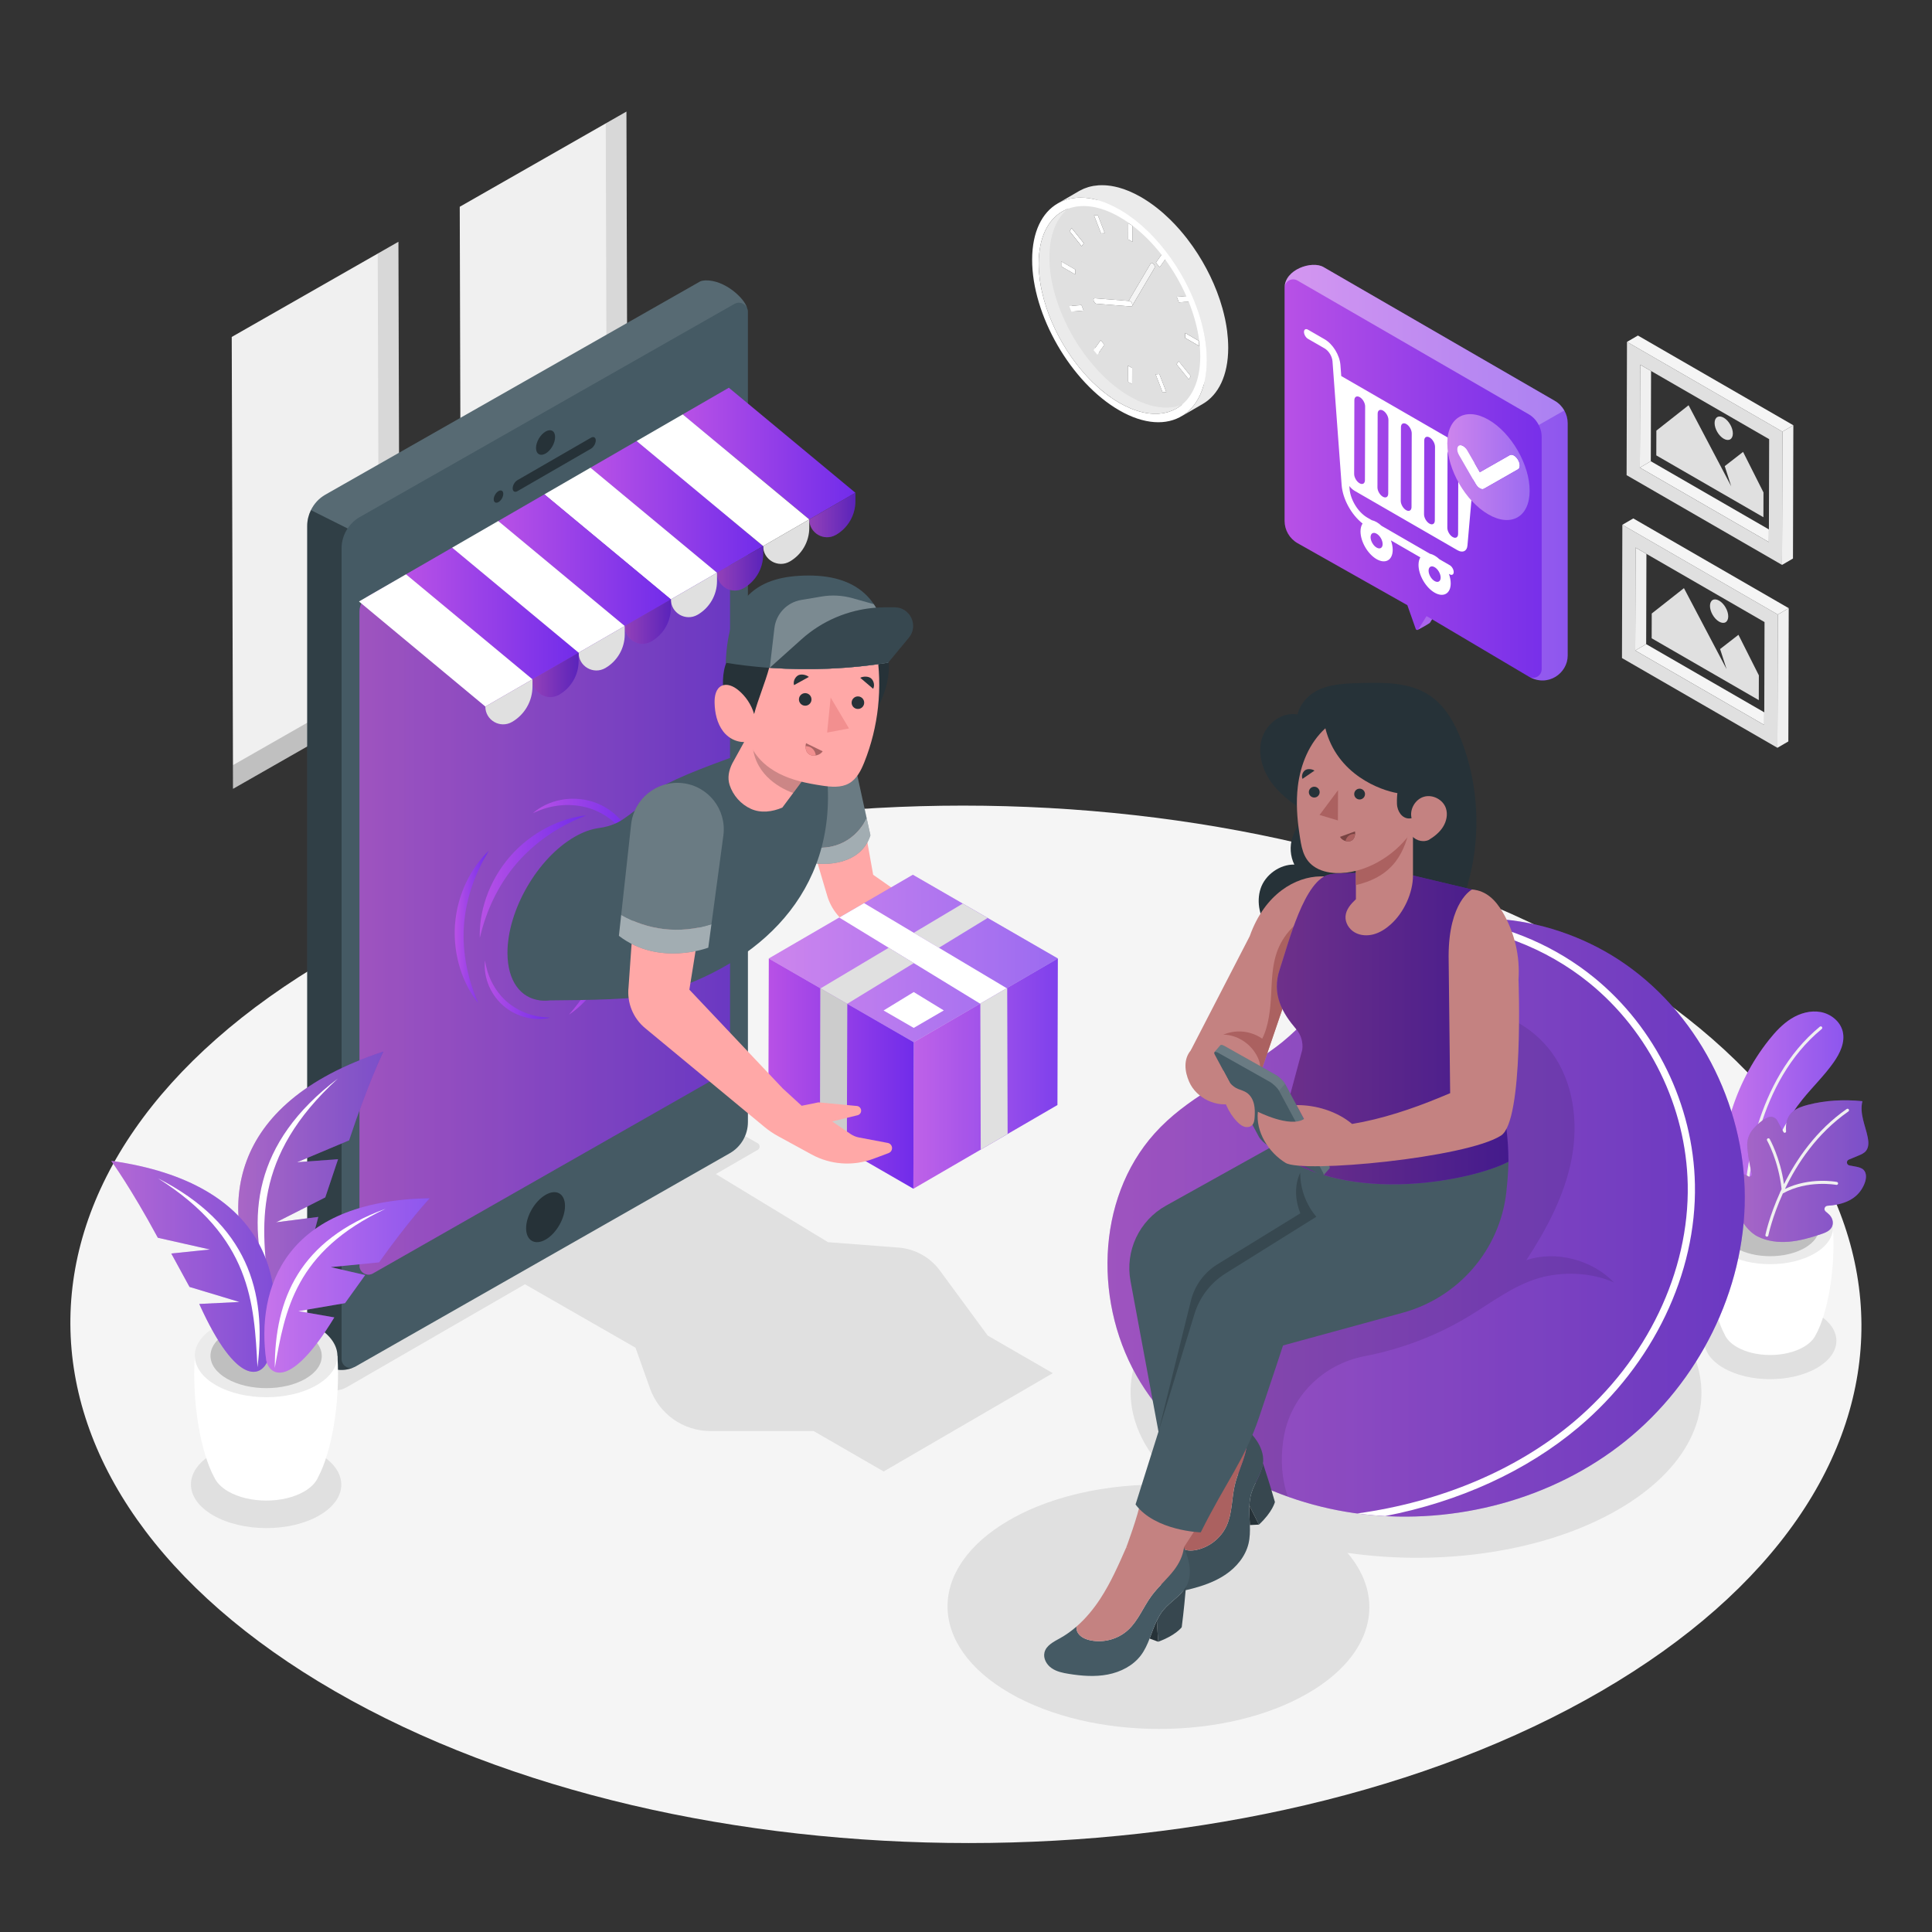 <svg width="500" height="500" viewBox="0 0 500 500" fill="none" xmlns="http://www.w3.org/2000/svg">
<rect x="0" y="0" width="500" height="500" fill="#333333" stroke="none"/>
<path d="M413.319 247.809C322.517 195.384 175.777 195.385 85.564 247.81C-4.653 300.239 -4.175 385.236 86.627 437.661C177.436 490.089 324.176 490.088 414.394 437.659C504.606 385.234 504.127 300.237 413.319 247.809Z" fill="#F5F5F5"/>
<path d="M446.11 340.025C452.808 336.158 463.632 336.158 470.287 340.025C476.942 343.892 476.907 350.162 470.209 354.029C463.51 357.896 452.686 357.896 446.031 354.029C439.376 350.162 439.411 343.892 446.11 340.025Z" fill="#E0E0E0"/>
<path d="M255.621 345.647L243.231 328.805C240.702 325.367 236.8 323.202 232.545 322.875L214.283 321.471L185.259 303.837L196.107 297.572C196.761 297.194 196.758 296.249 196.101 295.876L191.587 293.31C189.777 292.281 187.556 292.289 185.753 293.331L79.433 354.796C78.782 355.172 78.782 356.113 79.433 356.489L83.832 359.029C85.647 360.077 87.883 360.077 89.697 359.029L135.857 332.37L164.472 348.786L168.214 359.308C170.57 365.932 176.84 370.356 183.87 370.356H210.572L228.689 380.816L272.468 355.375L255.621 345.647Z" fill="#E0E0E0"/>
<path d="M418.522 330.115C389.581 313.406 342.81 313.406 314.057 330.116C288.65 344.881 285.827 367.745 305.474 384.396C289.622 383.414 273.194 386.435 261.088 393.47C239.839 405.819 239.951 425.839 261.338 438.186C282.726 450.535 317.289 450.535 338.538 438.186C355.444 428.362 358.812 413.685 348.717 401.875C373.08 405.398 399.893 401.652 418.865 390.627C447.618 373.916 447.466 346.825 418.522 330.115Z" fill="#E0E0E0"/>
<path d="M82.585 376.231C74.963 371.83 62.645 371.83 55.072 376.231C47.499 380.632 47.539 387.767 55.161 392.168C62.784 396.569 75.101 396.569 82.674 392.168C90.247 387.767 90.207 380.632 82.585 376.231Z" fill="#E0E0E0"/>
<path d="M156.768 31.936L162.117 28.881L162.453 145.821L162.439 145.829L119.316 170.452L119.299 164.327L118.981 53.512L156.768 31.936Z" fill="#F0F0F0"/>
<path opacity="0.1" d="M157.087 142.75L156.769 31.936L162.118 28.881L162.454 145.821L162.44 145.829L157.068 142.761L157.087 142.75Z" fill="black"/>
<path opacity="0.2" d="M119.3 164.327L157.068 142.761L162.44 145.829L119.317 170.452L119.3 164.327Z" fill="black"/>
<path d="M97.76 65.627L103.109 62.573L103.445 179.513L103.431 179.521L60.308 204.143L60.291 198.018L59.973 87.204L97.76 65.627Z" fill="#F0F0F0"/>
<path opacity="0.1" d="M98.078 176.442L97.76 65.627L103.109 62.573L103.445 179.513L103.431 179.521L98.059 176.453L98.078 176.442Z" fill="black"/>
<path opacity="0.2" d="M60.291 198.018L98.059 176.453L103.431 179.521L60.308 204.143L60.291 198.018Z" fill="black"/>
<path d="M281.448 97.566C281.12 97.215 280.797 96.857 280.478 96.492C280.407 96.411 280.338 96.328 280.268 96.246C279.743 95.639 279.23 95.016 278.732 94.376C278.678 94.306 278.625 94.234 278.571 94.164C278.175 93.649 277.789 93.125 277.412 92.592C277.357 92.514 277.3 92.437 277.245 92.358C276.883 91.84 276.531 91.313 276.188 90.78C276.106 90.652 276.025 90.523 275.943 90.394C275.666 89.955 275.395 89.512 275.13 89.064C275.074 88.969 275.017 88.876 274.961 88.781C274.663 88.268 274.375 87.749 274.095 87.226C274.026 87.096 273.959 86.965 273.89 86.835C273.672 86.42 273.461 86.003 273.255 85.583C273.186 85.443 273.117 85.304 273.05 85.163C272.796 84.631 272.55 84.097 272.316 83.559C272.282 83.482 272.251 83.403 272.218 83.326C272.011 82.843 271.813 82.357 271.623 81.87C271.566 81.724 271.51 81.579 271.454 81.433C271.235 80.855 271.024 80.274 270.83 79.693C270.814 79.646 270.8 79.598 270.785 79.551C270.587 78.952 270.406 78.351 270.236 77.751C270.203 77.636 270.169 77.52 270.138 77.405C269.947 76.707 269.777 76.01 269.626 75.315C269.593 75.162 269.559 75.01 269.528 74.858C269.472 74.586 269.421 74.315 269.371 74.043C269.339 73.869 269.307 73.695 269.278 73.522C269.275 73.506 269.272 73.489 269.269 73.473C269.222 73.191 269.181 72.911 269.142 72.63C269.118 72.463 269.093 72.296 269.072 72.129C268.996 71.527 268.938 70.93 268.896 70.336C268.887 70.209 268.88 70.083 268.873 69.957C268.837 69.348 268.813 68.741 268.815 68.142C268.816 67.729 268.826 67.323 268.846 66.926C268.853 66.775 268.868 66.63 268.878 66.481C268.894 66.238 268.907 65.992 268.93 65.755C268.945 65.602 268.967 65.456 268.984 65.305C269.01 65.08 269.033 64.852 269.065 64.632C269.088 64.473 269.119 64.321 269.145 64.165C269.18 63.962 269.211 63.756 269.251 63.558C269.283 63.4 269.322 63.249 269.357 63.093C269.399 62.906 269.439 62.715 269.486 62.532C269.526 62.378 269.573 62.231 269.617 62.08C269.668 61.905 269.715 61.727 269.77 61.557C269.818 61.408 269.873 61.266 269.925 61.121C269.983 60.958 270.038 60.791 270.1 60.633C270.156 60.491 270.218 60.357 270.277 60.219C270.343 60.065 270.406 59.908 270.475 59.76C270.538 59.627 270.606 59.502 270.672 59.372C270.746 59.227 270.817 59.078 270.895 58.938C270.964 58.814 271.039 58.697 271.111 58.577C271.193 58.441 271.272 58.301 271.357 58.17C271.433 58.053 271.515 57.944 271.594 57.831C271.682 57.705 271.768 57.576 271.86 57.455C271.943 57.345 272.033 57.244 272.119 57.138C272.214 57.023 272.305 56.904 272.403 56.794C272.493 56.693 272.589 56.599 272.682 56.502C272.783 56.397 272.881 56.289 272.985 56.189C273.083 56.095 273.186 56.009 273.286 55.92C273.392 55.826 273.495 55.729 273.604 55.64C273.708 55.555 273.817 55.478 273.924 55.397C274.036 55.313 274.145 55.225 274.26 55.146C274.37 55.07 274.484 55.003 274.596 54.932C275.607 54.292 276.727 53.835 277.94 53.577C275.689 56.11 274.367 59.962 274.353 64.923C274.351 65.522 274.375 66.129 274.411 66.738C274.418 66.864 274.425 66.99 274.434 67.117C274.476 67.711 274.534 68.308 274.61 68.909C274.631 69.076 274.657 69.244 274.68 69.412C274.72 69.692 274.76 69.972 274.807 70.253C274.838 70.443 274.873 70.633 274.908 70.823C274.957 71.095 275.009 71.367 275.065 71.639C275.096 71.791 275.13 71.944 275.163 72.096C275.314 72.791 275.484 73.488 275.675 74.185C275.707 74.301 275.741 74.418 275.774 74.534C275.944 75.133 276.125 75.732 276.322 76.33C276.338 76.377 276.352 76.425 276.367 76.472C276.561 77.053 276.772 77.633 276.991 78.211C277.046 78.357 277.103 78.503 277.16 78.649C277.35 79.136 277.548 79.622 277.755 80.105C277.788 80.182 277.819 80.26 277.853 80.337C278.087 80.875 278.333 81.41 278.588 81.942C278.655 82.082 278.724 82.221 278.792 82.36C278.998 82.782 279.211 83.201 279.43 83.618C279.497 83.746 279.563 83.875 279.632 84.003C279.912 84.526 280.2 85.045 280.498 85.558C280.554 85.654 280.612 85.748 280.668 85.844C280.932 86.292 281.203 86.735 281.481 87.174C281.562 87.302 281.642 87.43 281.724 87.557C282.068 88.091 282.42 88.619 282.783 89.138C282.837 89.216 282.894 89.292 282.948 89.369C283.326 89.904 283.714 90.429 284.111 90.945C284.164 91.014 284.216 91.085 284.27 91.154C284.768 91.795 285.282 92.418 285.807 93.026C285.877 93.107 285.946 93.19 286.016 93.27C286.338 93.637 286.663 93.999 286.994 94.353C287.014 94.374 287.033 94.396 287.052 94.417C287.403 94.791 287.759 95.154 288.12 95.512C288.196 95.587 288.273 95.659 288.35 95.734C288.818 96.192 289.294 96.636 289.777 97.064C289.822 97.104 289.865 97.145 289.91 97.184C290.411 97.623 290.92 98.041 291.435 98.446C291.533 98.523 291.631 98.601 291.73 98.677C292.237 99.067 292.75 99.441 293.269 99.795C293.361 99.858 293.454 99.918 293.547 99.98C294.091 100.343 294.639 100.692 295.194 101.012C295.639 101.269 296.08 101.502 296.519 101.724C296.646 101.788 296.772 101.848 296.898 101.909C297.232 102.071 297.564 102.222 297.893 102.363C298.01 102.413 298.129 102.467 298.246 102.515C298.556 102.642 298.863 102.757 299.168 102.866C299.244 102.893 299.322 102.925 299.398 102.951C299.778 103.081 300.153 103.196 300.526 103.299C300.746 103.36 300.964 103.411 301.181 103.462C301.281 103.486 301.382 103.514 301.482 103.535C301.8 103.603 302.116 103.663 302.427 103.71C302.902 103.783 303.366 103.824 303.824 103.85C303.917 103.855 304.01 103.862 304.102 103.865C304.513 103.88 304.917 103.878 305.313 103.855C305.382 103.851 305.449 103.842 305.518 103.837C305.838 103.813 306.153 103.775 306.463 103.726C306.56 103.711 306.657 103.696 306.752 103.678C306.855 103.659 306.953 103.629 307.056 103.608C306.293 104.468 305.425 105.178 304.463 105.727C304.46 105.729 304.458 105.73 304.455 105.732C304.42 105.752 304.383 105.768 304.348 105.787C304.327 105.797 304.305 105.807 304.285 105.818C304.034 105.955 303.776 106.08 303.513 106.195C303.507 106.198 303.502 106.2 303.496 106.203C303.407 106.242 303.318 106.279 303.227 106.315C302.953 106.425 302.672 106.524 302.386 106.612C302.333 106.628 302.282 106.647 302.229 106.663C301.898 106.758 301.558 106.833 301.213 106.897C301.206 106.898 301.199 106.9 301.191 106.902C301.102 106.918 301.011 106.931 300.921 106.945C300.617 106.993 300.309 107.029 299.995 107.053C299.914 107.059 299.835 107.068 299.753 107.073C299.364 107.095 298.966 107.097 298.563 107.083C298.557 107.083 298.551 107.083 298.545 107.083C298.46 107.08 298.373 107.073 298.288 107.068C298.287 107.068 298.286 107.068 298.285 107.068C298.065 107.056 297.843 107.039 297.62 107.018C297.371 106.992 297.12 106.964 296.866 106.924C296.706 106.899 296.543 106.865 296.382 106.834C296.229 106.805 296.077 106.781 295.922 106.747C295.829 106.726 295.735 106.701 295.642 106.679C295.614 106.672 295.586 106.665 295.559 106.659C295.364 106.612 295.17 106.567 294.973 106.512C294.605 106.411 294.234 106.297 293.859 106.169C293.783 106.143 293.705 106.111 293.629 106.084C293.324 105.975 293.017 105.86 292.707 105.733C292.704 105.732 292.701 105.731 292.697 105.729C292.585 105.683 292.471 105.632 292.359 105.583C292.358 105.582 292.356 105.581 292.355 105.581C292.025 105.44 291.693 105.288 291.359 105.126C291.286 105.091 291.213 105.055 291.141 105.019C291.087 104.992 291.034 104.967 290.98 104.94C290.542 104.719 290.101 104.486 289.656 104.229C289.101 103.909 288.553 103.56 288.009 103.197C287.984 103.18 287.959 103.164 287.935 103.148C287.867 103.103 287.799 103.059 287.732 103.013C287.213 102.659 286.701 102.286 286.193 101.895C286.129 101.845 286.065 101.795 286.001 101.744C285.967 101.717 285.933 101.691 285.899 101.664C285.384 101.259 284.875 100.841 284.374 100.402C284.346 100.378 284.319 100.353 284.292 100.328C284.275 100.313 284.258 100.297 284.24 100.281C283.758 99.854 283.283 99.41 282.816 98.953C282.739 98.878 282.661 98.805 282.584 98.729C282.224 98.372 281.868 98.009 281.518 97.636C281.492 97.616 281.47 97.591 281.448 97.566Z" fill="#EBEBEB"/>
<path d="M306.702 86.161L306.698 87.447L310.326 89.541L310.33 88.255L306.702 86.161Z" fill="white"/>
<path d="M277.348 59.038L276.788 59.824L279.928 63.727L280.488 62.936L277.348 59.038Z" fill="white"/>
<path d="M313.398 90.674C313.36 103.94 303.967 109.287 292.422 102.622C280.877 95.956 271.544 79.798 271.582 66.532C271.62 53.26 281.013 47.913 292.558 54.578C304.104 61.244 313.436 77.402 313.398 90.674ZM283.044 77.856C283.134 78.15 283.339 78.413 283.555 78.538C283.63 78.581 283.706 78.608 283.776 78.614L292.656 79.31C292.795 79.339 292.918 79.297 292.987 79.179L298.8 69.333C298.936 69.094 298.827 68.644 298.552 68.323C298.472 68.232 298.388 68.162 298.305 68.114C298.101 67.996 297.904 68.012 297.804 68.18L292.088 77.873L283.34 77.182C283.056 77.164 282.925 77.463 283.044 77.856ZM300.116 69.163L301.942 66.597L300.976 65.398L299.149 67.964L300.116 69.163ZM300.874 101.541L301.844 101.46L300.038 96.796L299.068 96.877L300.874 101.541ZM277.287 80.647L280.439 80.376L279.885 78.942L276.733 79.213L277.287 80.647ZM307.633 98.168L308.193 97.377L305.053 93.474L304.493 94.265L307.633 98.168ZM277.348 59.038L276.788 59.823L279.928 63.726L280.488 62.935L277.348 59.038ZM305.096 78.258L308.248 77.987L307.694 76.558L304.542 76.823L305.096 78.258ZM284.102 55.655L283.137 55.739L284.943 60.403L285.908 60.319L284.102 55.655ZM284 91.799L285.827 89.233L284.865 88.037L283.038 90.603L284 91.799ZM278.279 71.039L278.283 69.753L274.65 67.656L274.646 68.942L278.279 71.039ZM310.33 88.255L306.702 86.161L306.698 87.447L310.326 89.541L310.33 88.255ZM291.876 98.777L292.99 99.42L293.002 95.246L291.888 94.603L291.876 98.777ZM293.106 58.422L291.992 57.779L291.98 61.953L293.094 62.596L293.106 58.422Z" fill="#E0E0E0"/>
<path d="M291.992 57.779L291.98 61.953L293.094 62.597L293.106 58.422L291.992 57.779Z" fill="white"/>
<path d="M300.976 65.398L299.15 67.964L300.116 69.163L301.943 66.597L300.976 65.398Z" fill="white"/>
<path d="M307.694 76.558L304.542 76.823L305.096 78.258L308.248 77.987L307.694 76.558Z" fill="white"/>
<path d="M305.053 93.473L304.493 94.264L307.633 98.168L308.193 97.376L305.053 93.473Z" fill="white"/>
<path d="M300.038 96.797L299.068 96.878L300.874 101.541L301.844 101.461L300.038 96.797Z" fill="white"/>
<path d="M291.887 94.603L291.876 98.777L292.99 99.421L293.001 95.246L291.887 94.603Z" fill="white"/>
<path d="M284.865 88.037L283.038 90.603L284 91.799L285.827 89.233L284.865 88.037Z" fill="white"/>
<path d="M279.885 78.942L276.733 79.213L277.287 80.647L280.439 80.377L279.885 78.942Z" fill="white"/>
<path d="M274.65 67.656L274.647 68.942L278.279 71.039L278.283 69.753L274.65 67.656Z" fill="white"/>
<path d="M284.102 55.655L283.137 55.739L284.943 60.403L285.909 60.319L284.102 55.655Z" fill="white"/>
<path d="M292.495 77.961C292.42 77.918 292.345 77.892 292.272 77.887L292.087 77.873L283.339 77.182C283.058 77.164 282.926 77.463 283.046 77.856C283.136 78.15 283.341 78.413 283.557 78.538C283.632 78.581 283.708 78.608 283.778 78.614L292.658 79.309L292.712 79.313C292.993 79.337 293.125 79.037 293.006 78.639C292.911 78.346 292.708 78.084 292.495 77.961Z" fill="white"/>
<path d="M298.303 68.114C298.099 67.996 297.902 68.012 297.802 68.18L292.086 77.873L292.271 77.887C292.344 77.892 292.42 77.918 292.494 77.961C292.707 78.084 292.91 78.346 293.002 78.639C293.121 79.037 292.99 79.337 292.708 79.313L292.654 79.309C292.792 79.338 292.916 79.296 292.985 79.179L298.798 69.333C298.934 69.094 298.825 68.644 298.55 68.323C298.471 68.232 298.387 68.161 298.303 68.114Z" fill="#F5F5F5"/>
<path d="M306.805 107.028C306.917 106.943 307.032 106.862 307.142 106.773C307.262 106.675 307.375 106.568 307.491 106.465C307.598 106.37 307.708 106.278 307.811 106.179C307.923 106.071 308.03 105.954 308.138 105.84C308.239 105.735 308.342 105.634 308.44 105.524C308.545 105.406 308.644 105.278 308.746 105.154C308.84 105.039 308.937 104.929 309.028 104.81C309.126 104.681 309.217 104.544 309.311 104.41C309.398 104.286 309.488 104.166 309.572 104.038C309.663 103.898 309.747 103.75 309.834 103.605C309.913 103.473 309.996 103.345 310.071 103.208C310.154 103.058 310.231 102.898 310.31 102.742C310.381 102.601 310.456 102.465 310.524 102.32C310.6 102.158 310.668 101.988 310.739 101.821C310.802 101.673 310.869 101.529 310.929 101.376C310.997 101.202 311.057 101.02 311.121 100.841C311.176 100.686 311.235 100.535 311.286 100.376C311.345 100.192 311.396 100 311.451 99.811C311.498 99.648 311.549 99.489 311.592 99.322C311.642 99.128 311.684 98.926 311.729 98.727C311.768 98.556 311.811 98.389 311.846 98.214C311.888 98.003 311.922 97.783 311.958 97.567C311.987 97.395 312.021 97.228 312.047 97.053C312.083 96.81 312.108 96.557 312.137 96.308C312.155 96.151 312.178 96 312.193 95.841C312.22 95.563 312.236 95.276 312.254 94.99C312.263 94.851 312.277 94.717 312.284 94.576C312.304 94.146 312.316 93.708 312.317 93.261C312.319 92.613 312.293 91.956 312.254 91.296C312.251 91.254 312.249 91.213 312.246 91.171C312.2 90.435 312.133 89.695 312.038 88.949C312.028 88.867 312.015 88.785 312.004 88.703C311.951 88.301 311.892 87.899 311.825 87.495C311.791 87.291 311.753 87.086 311.717 86.882V86.881C311.663 86.586 311.607 86.291 311.547 85.995C311.537 85.946 311.526 85.896 311.515 85.847C311.172 84.205 310.727 82.553 310.183 80.907C310.183 80.906 310.182 80.905 310.182 80.903C309.471 78.754 308.596 76.618 307.582 74.532C307.56 74.487 307.538 74.442 307.516 74.398C306.943 73.228 306.33 72.073 305.674 70.943C305.613 70.838 305.549 70.734 305.487 70.63C305.19 70.126 304.884 69.626 304.572 69.132C304.498 69.014 304.424 68.897 304.349 68.78C303.495 67.454 302.588 66.169 301.632 64.937C301.621 64.923 301.61 64.908 301.599 64.894C300.657 63.683 299.67 62.522 298.643 61.424C298.643 61.424 298.643 61.424 298.642 61.423C298.639 61.42 298.637 61.418 298.635 61.415C298.242 60.995 297.843 60.586 297.439 60.186C297.375 60.123 297.31 60.061 297.245 59.998C296.72 59.484 296.187 58.984 295.645 58.505L295.644 58.504C295.624 58.486 295.604 58.468 295.584 58.45C295.017 57.95 294.44 57.473 293.856 57.014C293.751 56.931 293.645 56.848 293.539 56.766C293.539 56.766 293.539 56.766 293.538 56.766C292.99 56.344 292.436 55.941 291.875 55.558C291.852 55.543 291.83 55.528 291.807 55.513C291.451 55.271 291.093 55.037 290.733 54.812C290.422 54.616 290.109 54.425 289.795 54.243C289.314 53.965 288.837 53.713 288.363 53.474C288.35 53.467 288.337 53.461 288.323 53.455C286.856 52.717 285.425 52.156 284.047 51.776C284.042 51.775 284.037 51.773 284.032 51.772C283.9 51.735 283.77 51.706 283.639 51.674C283.432 51.622 283.225 51.566 283.021 51.522C283.014 51.52 283.007 51.518 283 51.517C282.855 51.486 282.713 51.465 282.569 51.437C282.378 51.401 282.185 51.36 281.996 51.33C281.989 51.329 281.983 51.327 281.976 51.326C281.965 51.324 281.954 51.323 281.942 51.322C281.8 51.3 281.66 51.288 281.52 51.271C281.271 51.24 281.023 51.212 280.778 51.193C280.759 51.192 280.741 51.19 280.722 51.189C280.645 51.183 280.57 51.181 280.493 51.177C279.944 51.145 279.405 51.14 278.88 51.17C278.873 51.17 278.865 51.17 278.858 51.17C278.783 51.174 278.711 51.184 278.636 51.19C278.631 51.19 278.626 51.192 278.621 51.192C278.281 51.218 277.946 51.257 277.617 51.309C277.616 51.309 277.615 51.309 277.615 51.309C277.609 51.31 277.603 51.311 277.598 51.312C277.122 51.388 276.655 51.485 276.204 51.614C276.194 51.617 276.184 51.618 276.174 51.621C276.157 51.626 276.14 51.633 276.123 51.638C276.094 51.647 276.067 51.659 276.038 51.668C275.727 51.762 275.423 51.87 275.125 51.99C275.118 51.993 275.112 51.994 275.105 51.997C275.058 52.016 275.013 52.036 274.967 52.056C274.55 52.231 274.143 52.424 273.753 52.649C273.74 52.656 273.726 52.663 273.713 52.67L279.252 49.451C279.293 49.427 279.334 49.403 279.376 49.38C279.423 49.353 279.475 49.334 279.522 49.308C279.793 49.161 280.071 49.025 280.355 48.901C280.408 48.878 280.457 48.847 280.51 48.825C280.553 48.807 280.6 48.795 280.644 48.778C280.976 48.644 281.314 48.522 281.661 48.419C281.676 48.415 281.689 48.408 281.704 48.404C281.707 48.403 281.71 48.403 281.712 48.402C282.079 48.296 282.457 48.213 282.841 48.142C282.886 48.134 282.928 48.119 282.973 48.112C283.032 48.102 283.095 48.1 283.154 48.091C283.489 48.038 283.829 47.998 284.175 47.972C284.23 47.968 284.283 47.956 284.338 47.953C284.357 47.952 284.377 47.953 284.397 47.953C284.825 47.928 285.262 47.926 285.706 47.942C285.75 47.943 285.791 47.939 285.834 47.941C285.975 47.947 286.118 47.962 286.26 47.972C286.361 47.979 286.461 47.985 286.563 47.994C286.866 48.022 287.172 48.058 287.481 48.105C287.492 48.107 287.503 48.108 287.515 48.109C287.517 48.109 287.518 48.109 287.52 48.109C287.856 48.161 288.196 48.225 288.539 48.299C288.646 48.322 288.755 48.352 288.862 48.378C289.077 48.428 289.291 48.476 289.508 48.535C289.529 48.541 289.55 48.549 289.571 48.554C289.973 48.665 290.379 48.789 290.79 48.93C290.873 48.958 290.957 48.993 291.041 49.023C291.371 49.14 291.702 49.265 292.037 49.402C292.081 49.42 292.125 49.434 292.17 49.452C292.252 49.486 292.336 49.53 292.418 49.565C292.774 49.718 293.133 49.881 293.494 50.057C293.63 50.123 293.766 50.188 293.903 50.257C294.377 50.497 294.854 50.749 295.335 51.027C295.935 51.373 296.527 51.75 297.115 52.143C297.215 52.21 297.316 52.275 297.416 52.343C297.977 52.726 298.531 53.129 299.079 53.551C299.186 53.633 299.291 53.717 299.397 53.8C299.954 54.238 300.505 54.69 301.046 55.165C301.093 55.206 301.139 55.25 301.186 55.291C301.709 55.754 302.224 56.235 302.731 56.731C302.782 56.781 302.835 56.825 302.886 56.875C302.918 56.906 302.948 56.94 302.98 56.971C303.369 57.357 303.755 57.75 304.133 58.154C304.152 58.174 304.171 58.196 304.19 58.216C304.55 58.601 304.904 58.994 305.254 59.393C305.287 59.431 305.322 59.467 305.355 59.504C305.397 59.553 305.436 59.606 305.479 59.655C306.047 60.313 306.603 60.986 307.142 61.679C307.157 61.699 307.174 61.717 307.189 61.737C307.23 61.79 307.268 61.847 307.309 61.9C307.738 62.458 308.157 63.026 308.565 63.603C308.607 63.662 308.651 63.717 308.693 63.776C308.712 63.804 308.73 63.832 308.749 63.86C309.14 64.42 309.52 64.989 309.891 65.565C309.926 65.62 309.965 65.673 310 65.728C310.053 65.811 310.102 65.897 310.154 65.981C310.453 66.454 310.745 66.931 311.029 67.413C311.074 67.489 311.123 67.563 311.167 67.639C311.184 67.668 311.199 67.698 311.216 67.727C311.538 68.281 311.85 68.842 312.152 69.407C312.176 69.453 312.203 69.497 312.227 69.542C312.276 69.635 312.321 69.73 312.37 69.824C312.606 70.274 312.835 70.726 313.058 71.182C313.104 71.277 313.155 71.37 313.201 71.464C313.229 71.521 313.253 71.579 313.28 71.637C313.555 72.213 313.822 72.792 314.076 73.375C314.083 73.392 314.092 73.409 314.099 73.426C314.125 73.486 314.147 73.547 314.173 73.607C314.4 74.135 314.616 74.666 314.824 75.198C314.858 75.283 314.896 75.368 314.929 75.454C314.957 75.526 314.98 75.599 315.007 75.671C315.244 76.297 315.472 76.924 315.682 77.553C315.686 77.565 315.691 77.576 315.695 77.588C315.707 77.624 315.716 77.66 315.728 77.697C315.943 78.347 316.139 78.997 316.324 79.648C316.347 79.73 316.376 79.811 316.398 79.892C316.411 79.937 316.419 79.982 316.431 80.027C316.638 80.781 316.821 81.535 316.985 82.287C316.999 82.354 317.02 82.421 317.034 82.487C317.055 82.585 317.07 82.683 317.091 82.781C317.152 83.077 317.208 83.372 317.262 83.667C317.299 83.872 317.337 84.077 317.371 84.281C317.422 84.586 317.466 84.89 317.509 85.194C317.529 85.336 317.555 85.48 317.574 85.622C317.579 85.66 317.58 85.696 317.585 85.734C317.667 86.385 317.73 87.032 317.775 87.675C317.785 87.811 317.792 87.947 317.8 88.083C317.839 88.743 317.865 89.399 317.863 90.048C317.843 97.172 315.328 102.186 311.271 104.543L305.732 107.762C305.852 107.692 305.966 107.612 306.084 107.538C306.202 107.463 306.323 107.392 306.438 107.312C306.56 107.219 306.681 107.122 306.805 107.028Z" fill="#EBEBEB"/>
<path d="M267.116 67.163C267.076 81.502 277.163 98.974 289.646 106.181C296.111 109.914 301.945 110.153 306.077 107.532C306.195 107.457 306.316 107.386 306.431 107.306C306.558 107.218 306.68 107.121 306.804 107.028C306.916 106.943 307.031 106.862 307.141 106.773C307.261 106.675 307.374 106.568 307.49 106.465C307.597 106.37 307.707 106.278 307.81 106.179C307.922 106.071 308.029 105.954 308.137 105.84C308.238 105.735 308.341 105.634 308.439 105.524C308.544 105.406 308.643 105.278 308.745 105.154C308.839 105.039 308.936 104.929 309.027 104.81C309.125 104.681 309.216 104.544 309.31 104.41C309.397 104.286 309.487 104.166 309.571 104.038C309.662 103.898 309.746 103.75 309.833 103.605C309.912 103.473 309.995 103.345 310.07 103.208C310.153 103.058 310.23 102.898 310.309 102.742C310.38 102.601 310.455 102.465 310.523 102.32C310.599 102.158 310.667 101.988 310.738 101.821C310.801 101.673 310.868 101.529 310.928 101.376C310.996 101.202 311.056 101.02 311.12 100.841C311.175 100.686 311.234 100.535 311.285 100.376C311.344 100.192 311.395 100 311.45 99.811C311.497 99.648 311.548 99.489 311.591 99.322C311.641 99.128 311.683 98.926 311.728 98.727C311.767 98.556 311.81 98.389 311.845 98.214C311.887 98.003 311.921 97.783 311.957 97.567C311.986 97.395 312.02 97.228 312.046 97.053C312.082 96.81 312.107 96.557 312.136 96.308C312.154 96.151 312.177 96 312.192 95.841C312.219 95.563 312.235 95.276 312.253 94.99C312.262 94.851 312.276 94.717 312.283 94.576C312.303 94.146 312.315 93.708 312.316 93.261C312.318 92.613 312.292 91.956 312.253 91.296C312.25 91.254 312.248 91.213 312.245 91.171C312.199 90.435 312.132 89.695 312.037 88.949C312.027 88.867 312.014 88.785 312.003 88.702C311.95 88.3 311.891 87.898 311.824 87.494C311.79 87.29 311.752 87.085 311.715 86.88C311.661 86.585 311.605 86.29 311.545 85.994C311.535 85.945 311.524 85.895 311.513 85.846C311.17 84.204 310.725 82.552 310.181 80.906C310.181 80.906 310.18 80.904 310.18 80.902C309.469 78.753 308.594 76.617 307.58 74.531C307.558 74.486 307.536 74.441 307.514 74.396C306.941 73.226 306.328 72.071 305.672 70.941C305.611 70.836 305.547 70.732 305.484 70.627C305.187 70.123 304.881 69.624 304.569 69.13C304.495 69.013 304.421 68.895 304.346 68.778C303.492 67.452 302.585 66.167 301.629 64.935C301.618 64.921 301.607 64.906 301.596 64.892C300.654 63.681 299.667 62.52 298.64 61.422C298.637 61.419 298.635 61.416 298.632 61.413C298.239 60.993 297.84 60.584 297.436 60.184C297.372 60.12 297.306 60.059 297.242 59.996C296.717 59.482 296.184 58.982 295.642 58.503C295.622 58.485 295.602 58.466 295.581 58.448C295.014 57.948 294.437 57.471 293.853 57.012C293.747 56.929 293.642 56.845 293.535 56.763C292.987 56.341 292.433 55.938 291.872 55.555C291.849 55.54 291.827 55.525 291.804 55.51C291.448 55.268 291.09 55.034 290.73 54.809C290.418 54.615 290.106 54.422 289.792 54.24C289.311 53.962 288.834 53.71 288.36 53.471C288.347 53.464 288.333 53.458 288.32 53.451C286.853 52.713 285.422 52.152 284.044 51.772C283.907 51.734 283.772 51.704 283.636 51.67C283.429 51.618 283.222 51.562 283.018 51.518C282.866 51.485 282.717 51.462 282.567 51.433C282.376 51.397 282.183 51.356 281.994 51.326C281.833 51.301 281.676 51.287 281.518 51.267C281.269 51.236 281.021 51.208 280.776 51.189C280.68 51.182 280.586 51.178 280.491 51.172C279.942 51.14 279.403 51.135 278.878 51.165C278.791 51.17 278.706 51.18 278.619 51.187C278.279 51.213 277.944 51.252 277.615 51.304C277.608 51.305 277.602 51.306 277.595 51.307C277.119 51.383 276.652 51.48 276.201 51.609C276.145 51.625 276.091 51.646 276.035 51.663C275.724 51.757 275.42 51.865 275.122 51.985C275.069 52.006 275.017 52.029 274.964 52.051C274.547 52.226 274.14 52.419 273.75 52.644C269.67 54.992 267.137 60.014 267.116 67.163ZM281.513 97.64C281.491 97.616 281.469 97.591 281.446 97.567C281.118 97.216 280.795 96.858 280.476 96.493C280.405 96.412 280.336 96.329 280.266 96.247C279.741 95.64 279.228 95.017 278.73 94.377C278.676 94.307 278.623 94.235 278.569 94.165C278.173 93.65 277.787 93.126 277.409 92.592C277.354 92.514 277.297 92.437 277.242 92.358C276.88 91.84 276.528 91.313 276.185 90.779C276.103 90.651 276.022 90.522 275.94 90.393C275.663 89.954 275.391 89.511 275.127 89.063C275.071 88.968 275.014 88.875 274.958 88.78C274.66 88.267 274.371 87.748 274.091 87.225C274.022 87.095 273.955 86.964 273.886 86.834C273.668 86.419 273.457 86.001 273.251 85.582C273.182 85.442 273.113 85.303 273.046 85.162C272.792 84.63 272.546 84.096 272.312 83.558C272.278 83.481 272.247 83.402 272.214 83.325C272.007 82.842 271.809 82.356 271.619 81.869C271.562 81.723 271.506 81.578 271.45 81.432C271.231 80.853 271.02 80.274 270.826 79.692C270.81 79.645 270.796 79.597 270.781 79.55C270.583 78.951 270.402 78.35 270.232 77.75C270.199 77.635 270.165 77.52 270.134 77.405C269.943 76.707 269.773 76.01 269.621 75.315C269.588 75.162 269.554 75.01 269.523 74.858C269.467 74.586 269.416 74.315 269.366 74.043C269.334 73.869 269.302 73.695 269.273 73.522C269.223 73.224 269.179 72.927 269.137 72.63C269.113 72.463 269.088 72.296 269.067 72.129C268.991 71.527 268.933 70.93 268.891 70.336C268.882 70.209 268.875 70.083 268.868 69.957C268.832 69.348 268.808 68.741 268.81 68.142C268.811 67.729 268.821 67.323 268.841 66.926C268.848 66.775 268.863 66.63 268.873 66.481C268.889 66.238 268.902 65.992 268.925 65.755C268.94 65.602 268.962 65.456 268.979 65.305C269.005 65.08 269.028 64.852 269.06 64.632C269.083 64.473 269.114 64.321 269.14 64.165C269.175 63.962 269.206 63.756 269.246 63.558C269.278 63.4 269.317 63.249 269.352 63.093C269.394 62.906 269.434 62.715 269.481 62.532C269.521 62.378 269.568 62.231 269.612 62.08C269.663 61.905 269.71 61.727 269.765 61.557C269.813 61.408 269.868 61.266 269.92 61.121C269.978 60.958 270.033 60.791 270.095 60.633C270.151 60.491 270.213 60.357 270.272 60.219C270.338 60.065 270.401 59.908 270.47 59.76C270.533 59.627 270.601 59.502 270.667 59.372C270.741 59.227 270.812 59.078 270.89 58.938C270.959 58.814 271.034 58.697 271.106 58.577C271.188 58.441 271.267 58.301 271.352 58.17C271.428 58.053 271.51 57.944 271.589 57.831C271.677 57.705 271.763 57.576 271.855 57.455C271.938 57.345 272.028 57.243 272.114 57.138C272.209 57.023 272.3 56.904 272.398 56.794C272.488 56.693 272.584 56.599 272.677 56.502C272.778 56.397 272.876 56.289 272.98 56.189C273.078 56.095 273.181 56.009 273.281 55.92C273.387 55.826 273.49 55.729 273.599 55.64C273.703 55.555 273.812 55.478 273.919 55.397C274.031 55.313 274.14 55.225 274.255 55.146C274.365 55.07 274.479 55.003 274.591 54.932C275.602 54.292 276.722 53.835 277.935 53.577C281.309 52.858 285.39 53.65 289.785 56.188C301.33 62.854 310.662 79.012 310.625 92.284C310.611 97.233 309.294 101.079 307.05 103.611C306.287 104.471 305.419 105.181 304.457 105.73C304.454 105.732 304.452 105.733 304.449 105.735C304.414 105.755 304.377 105.771 304.342 105.79C304.066 105.943 303.781 106.08 303.49 106.207C303.401 106.246 303.312 106.283 303.221 106.319C302.946 106.429 302.666 106.529 302.38 106.616C302.327 106.632 302.276 106.651 302.223 106.667C301.885 106.764 301.538 106.842 301.185 106.906C301.096 106.922 301.005 106.935 300.915 106.949C300.611 106.997 300.303 107.033 299.989 107.057C299.908 107.063 299.829 107.072 299.747 107.077C299.352 107.099 298.949 107.102 298.539 107.087C298.454 107.084 298.367 107.077 298.282 107.072C298.061 107.06 297.839 107.045 297.614 107.022C297.365 106.996 297.114 106.968 296.86 106.928C296.7 106.903 296.537 106.868 296.376 106.838C296.223 106.809 296.071 106.785 295.916 106.751C295.796 106.725 295.673 106.692 295.552 106.662C295.357 106.615 295.163 106.57 294.966 106.515C294.223 106.31 293.463 106.048 292.69 105.732C292.578 105.686 292.464 105.635 292.352 105.586C291.949 105.413 291.543 105.225 291.133 105.022C291.079 104.995 291.026 104.97 290.972 104.943C290.534 104.722 290.093 104.489 289.648 104.232C289.093 103.912 288.545 103.563 288.001 103.2C287.976 103.183 287.951 103.167 287.927 103.151C287.273 102.712 286.628 102.243 285.993 101.748C285.959 101.721 285.925 101.695 285.891 101.668C285.348 101.241 284.812 100.797 284.284 100.332C284.267 100.317 284.25 100.301 284.232 100.285C283.75 99.858 283.275 99.414 282.808 98.957C282.731 98.882 282.653 98.809 282.576 98.733C282.219 98.376 281.863 98.013 281.513 97.64Z" fill="white"/>
<path d="M426.093 143.344L426.027 166.703L423.196 168.348L423.271 141.715L426.093 143.344Z" fill="#F0F0F0"/>
<path d="M456.59 184.349L456.581 187.623L423.196 168.348L426.027 166.703L456.59 184.349Z" fill="#F5F5F5"/>
<path d="M419.765 170.305L459.992 193.53L460.09 159.04L419.863 135.815L419.765 170.305ZM423.197 168.348L423.273 141.715L426.095 143.344L456.659 160.99L456.593 184.349L456.584 187.623L423.197 168.348Z" fill="#E0E0E0"/>
<path d="M419.861 135.814L422.692 134.169L462.92 157.395L460.089 159.04L419.861 135.814Z" fill="#F5F5F5"/>
<path d="M462.92 157.395L462.822 191.885L459.991 193.53L460.089 159.04L462.92 157.395Z" fill="#F0F0F0"/>
<path d="M435.804 152.213L427.469 158.776L427.451 165.187L455.173 181.193L455.192 174.782L449.908 164.288L445.164 167.971L446.841 173.183L444.407 168.555L435.804 152.213Z" fill="#E0E0E0"/>
<path d="M444.91 155.445C443.605 154.692 442.544 155.297 442.54 156.796C442.536 158.295 443.591 160.122 444.895 160.875C446.2 161.628 447.261 161.023 447.266 159.524C447.269 158.025 446.215 156.198 444.91 155.445Z" fill="#E0E0E0"/>
<path d="M427.292 96.01L427.226 119.369L424.395 121.014L424.47 94.381L427.292 96.01Z" fill="#F0F0F0"/>
<path d="M457.789 137.015L457.78 140.289L424.395 121.014L427.226 119.369L457.789 137.015Z" fill="#F5F5F5"/>
<path d="M420.962 122.97L461.189 146.195L461.287 111.705L421.06 88.48L420.962 122.97ZM424.395 121.014L424.471 94.38L427.293 96.009L457.856 113.655L457.79 137.014L457.781 140.288L424.395 121.014Z" fill="#E0E0E0"/>
<path d="M421.06 88.48L423.891 86.835L464.118 110.061L461.287 111.706L421.06 88.48Z" fill="#F5F5F5"/>
<path d="M464.117 110.061L464.02 144.55L461.189 146.195L461.286 111.706L464.117 110.061Z" fill="#F0F0F0"/>
<path d="M437.002 104.879L428.667 111.442L428.648 117.853L456.371 133.859L456.389 127.448L451.106 116.954L446.362 120.637L448.039 125.849L445.605 121.221L437.002 104.879Z" fill="#E0E0E0"/>
<path d="M446.108 108.111C444.803 107.358 443.742 107.963 443.737 109.462C443.733 110.961 444.788 112.788 446.092 113.541C447.397 114.294 448.458 113.689 448.462 112.19C448.467 110.69 447.413 108.864 446.108 108.111Z" fill="#E0E0E0"/>
<path d="M342.499 69.107L402.369 103.731C403.428 104.338 404.269 105.217 404.848 106.244C405.399 107.223 405.712 108.338 405.712 109.501V169.704C405.712 174.169 400.657 177.967 395.663 175.114L370.621 160.273L370.085 161.14C370.063 161.177 370.028 161.193 369.997 161.219L370.002 161.231C369.982 161.244 369.957 161.259 369.937 161.273C369.931 161.276 369.926 161.281 369.92 161.284C368.945 161.929 367.23 162.849 366.845 163.048L366.854 163.023C366.677 163.073 366.472 163 366.401 162.8L364.22 156.617L335.8 140.571C333.727 139.386 332.448 137.182 332.448 134.795V74.515C332.447 69.716 339.514 67.394 342.499 69.107Z" fill="url(#paint0_linear_2022_48774)"/>
<path opacity="0.2" d="M370.086 161.141C370.064 161.178 370.029 161.194 369.999 161.22L370.004 161.232C369.984 161.245 369.959 161.26 369.939 161.274C369.933 161.277 369.929 161.282 369.922 161.285C368.947 161.93 367.232 162.85 366.847 163.049L366.856 163.024C366.939 163 367.018 162.958 367.071 162.873L369.183 159.452L368.765 159.213L370.623 160.275L370.086 161.141Z" fill="white"/>
<path opacity="0.4" d="M398.231 110.003C397.799 109.148 397.204 108.38 396.45 107.771L396.446 107.767C396.194 107.564 395.925 107.379 395.639 107.215L335.769 72.591C334.291 71.743 332.448 72.81 332.448 74.515C332.448 69.716 339.514 67.394 342.5 69.107L402.37 103.731C403.429 104.338 404.27 105.217 404.849 106.244L398.231 110.003Z" fill="white"/>
<path opacity="0.2" d="M398.98 173.189V112.986C398.98 112.72 398.962 112.458 398.928 112.2C398.825 111.427 398.577 110.689 398.231 110.004L404.848 106.245C405.399 107.224 405.712 108.339 405.712 109.502V169.705C405.712 174.17 400.657 177.968 395.663 175.115C397.141 175.959 398.98 174.891 398.98 173.189Z" fill="white"/>
<path d="M347.114 97.317L381.86 117.378L379.774 141.195C379.649 142.648 378.534 143.167 377.204 142.399L350.58 127.027C350.08 126.738 349.607 126.3 349.21 125.783L349.259 126.457C349.474 129.338 351.451 132.565 353.86 133.956L355.028 134.63C355.427 134.716 355.844 134.877 356.279 135.129C356.719 135.383 357.136 135.704 357.53 136.075L370.04 143.298C370.439 143.384 370.856 143.545 371.292 143.797C371.728 144.048 372.149 144.372 372.542 144.743L375.192 146.273C375.757 146.599 376.219 147.394 376.217 148.049C376.215 148.704 375.75 148.963 375.185 148.637L374.981 148.519C375.276 149.35 375.445 150.195 375.443 150.988C375.436 153.634 373.567 154.699 371.264 153.37C368.966 152.043 367.105 148.825 367.112 146.179C367.114 145.386 367.288 144.739 367.586 144.25L359.969 139.852C360.268 140.686 360.433 141.528 360.431 142.321C360.423 144.967 358.555 146.032 356.252 144.703C353.954 143.376 352.093 140.158 352.1 137.512C352.102 136.666 352.299 135.99 352.635 135.49C349.731 133.206 347.483 129.161 347.21 125.494L344.85 93.505C344.756 92.224 343.874 90.787 342.803 90.169L338.498 87.684C337.928 87.355 337.471 86.563 337.473 85.908C337.475 85.253 337.935 84.991 338.505 85.32L342.809 87.805C344.95 89.041 346.71 91.908 346.902 94.472L347.114 97.317ZM365.299 131.228L365.353 112.151C365.356 111.262 364.732 110.187 363.963 109.743C363.194 109.299 362.566 109.651 362.564 110.54L362.51 129.617C362.507 130.501 363.131 131.581 363.9 132.025C364.669 132.469 365.297 132.112 365.299 131.228ZM371.327 134.708L371.381 115.631C371.384 114.742 370.76 113.667 369.991 113.223C369.222 112.779 368.594 113.131 368.592 114.02L368.538 133.097C368.535 133.981 369.159 135.061 369.928 135.505C370.697 135.95 371.325 135.592 371.327 134.708ZM377.355 138.189L377.409 119.112C377.412 118.223 376.788 117.148 376.019 116.704C375.25 116.26 374.622 116.612 374.62 117.501L374.566 136.578C374.564 137.462 375.187 138.542 375.956 138.986C376.725 139.43 377.353 139.073 377.355 138.189ZM359.271 127.748L359.325 108.671C359.328 107.782 358.704 106.707 357.935 106.263C357.166 105.819 356.538 106.171 356.536 107.06L356.482 126.137C356.479 127.021 357.103 128.101 357.872 128.545C358.641 128.989 359.268 128.631 359.271 127.748ZM353.243 124.267L353.297 105.19C353.3 104.301 352.676 103.226 351.907 102.782C351.138 102.338 350.51 102.69 350.508 103.579L350.454 122.656C350.452 123.54 351.075 124.62 351.844 125.064C352.613 125.509 353.24 125.151 353.243 124.267ZM356.271 138.122C355.409 137.624 354.707 138.024 354.704 139.015C354.701 140.005 355.399 141.213 356.26 141.711C357.126 142.211 357.824 141.809 357.826 140.818C357.83 139.827 357.138 138.622 356.271 138.122ZM371.284 146.789C370.422 146.291 369.72 146.691 369.717 147.682C369.714 148.673 370.412 149.88 371.274 150.378C372.136 150.876 372.838 150.476 372.84 149.485C372.843 148.495 372.146 147.287 371.284 146.789Z" fill="white"/>
<path d="M391.812 117.886C392.199 118.109 392.585 118.503 392.877 119.013C393.468 120.03 393.465 121.131 392.87 121.463L384.039 126.501C383.744 126.669 383.357 126.615 382.971 126.392C382.585 126.169 382.199 125.777 381.901 125.267L377.574 117.766C376.983 116.742 376.986 115.648 377.581 115.309C377.876 115.141 378.263 115.195 378.649 115.419C379.036 115.642 379.423 116.035 379.719 116.544L382.983 122.198L390.738 117.778C391.037 117.609 391.425 117.663 391.812 117.886Z" fill="white"/>
<path d="M385.251 108.643C391.137 112.041 395.892 120.278 395.873 127.035C395.854 133.799 391.067 136.52 385.182 133.122C379.301 129.727 374.546 121.497 374.565 114.733C374.584 107.976 379.371 105.248 385.251 108.643ZM384.04 126.502L392.871 121.464C393.466 121.131 393.469 120.031 392.878 119.014C392.585 118.504 392.2 118.11 391.813 117.887C391.426 117.664 391.038 117.61 390.74 117.78L382.985 122.2L379.721 116.546C379.425 116.037 379.038 115.645 378.651 115.421C378.264 115.198 377.877 115.143 377.583 115.311C376.988 115.65 376.985 116.744 377.576 117.768L381.903 125.269C382.201 125.779 382.587 126.171 382.973 126.394C383.359 126.616 383.745 126.67 384.04 126.502Z" fill="url(#paint1_linear_2022_48774)"/>
<path opacity="0.3" d="M385.251 108.643C391.137 112.041 395.892 120.278 395.873 127.035C395.854 133.799 391.067 136.52 385.182 133.122C379.301 129.727 374.546 121.497 374.565 114.733C374.584 107.976 379.371 105.248 385.251 108.643ZM384.04 126.502L392.871 121.464C393.466 121.131 393.469 120.031 392.878 119.014C392.585 118.504 392.2 118.11 391.813 117.887C391.426 117.664 391.038 117.61 390.74 117.78L382.985 122.2L379.721 116.546C379.425 116.037 379.038 115.645 378.651 115.421C378.264 115.198 377.877 115.143 377.583 115.311C376.988 115.65 376.985 116.744 377.576 117.768L381.903 125.269C382.201 125.779 382.587 126.171 382.973 126.394C383.359 126.616 383.745 126.67 384.04 126.502Z" fill="white"/>
<path d="M193.313 79.64L193.32 79.633C192.616 77.161 187.598 72.462 182.604 72.56C182.424 72.559 181.526 72.65 181.202 72.835L84.197 128.024C82.548 128.962 81.275 130.372 80.468 132.019C79.856 133.268 79.506 134.65 79.506 136.089V345.918C79.506 351.263 85.669 356.364 91.456 353.91C91.471 353.904 91.48 353.889 91.495 353.883C91.62 353.838 91.746 353.802 91.867 353.733L188.876 298.452C191.772 296.802 193.561 293.724 193.561 290.39V80.651C193.56 80.278 193.461 79.943 193.313 79.64Z" fill="#455A64"/>
<path d="M93.038 158.269C93.038 156.601 93.934 155.061 95.383 154.236L185.453 102.993C187 102.113 188.92 103.23 188.92 105.009V274.206C188.92 275.869 188.022 277.414 186.576 278.239L96.505 329.565C94.959 330.446 93.037 329.33 93.037 327.549L93.038 158.269Z" fill="url(#paint2_linear_2022_48774)"/>
<path opacity="0.2" d="M93.038 158.269C93.038 156.601 93.934 155.061 95.383 154.236L185.453 102.993C187 102.113 188.92 103.23 188.92 105.009V274.206C188.92 275.869 188.022 277.414 186.576 278.239L96.505 329.565C94.959 330.446 93.037 329.33 93.037 327.549L93.038 158.269Z" fill="black"/>
<path opacity="0.1" d="M93.038 158.269C93.038 156.601 93.934 155.061 95.383 154.236L185.453 102.993C187 102.113 188.92 103.23 188.92 105.009V274.206C188.92 275.869 188.022 277.414 186.576 278.239L96.505 329.565C94.959 330.446 93.037 329.33 93.037 327.549L93.038 158.269Z" fill="white"/>
<path opacity="0.3" d="M79.506 136.09V345.919C79.506 351.264 85.669 356.365 91.456 353.911C91.471 353.905 91.48 353.89 91.495 353.884C90.029 354.415 88.399 353.359 88.399 351.718V141.89C88.399 140.031 88.971 138.262 89.966 136.766L80.469 132.021C79.856 133.27 79.506 134.651 79.506 136.09Z" fill="black"/>
<path opacity="0.1" d="M182.603 72.561C182.423 72.56 181.525 72.651 181.201 72.836L84.196 128.025C82.547 128.963 81.274 130.373 80.467 132.02L89.964 136.765C90.754 135.576 91.804 134.555 93.088 133.824L190.093 78.634C191.315 77.939 192.755 78.5 193.312 79.639L193.319 79.632C192.616 77.162 187.597 72.462 182.603 72.561Z" fill="white"/>
<path d="M152.935 113.284C153.616 112.891 154.181 113.195 154.183 113.978C154.185 114.761 153.624 115.733 152.943 116.126L133.911 127.114C133.23 127.507 132.68 127.177 132.678 126.394C132.676 125.611 133.222 124.665 133.903 124.272L152.935 113.284Z" fill="#263238"/>
<path d="M129.014 127.094C129.695 126.701 130.245 127.014 130.247 127.797C130.249 128.58 129.703 129.543 129.022 129.936C128.341 130.329 127.776 130.008 127.774 129.225C127.772 128.442 128.333 127.488 129.014 127.094Z" fill="#263238"/>
<path d="M141.197 111.686C142.558 110.9 143.657 111.526 143.661 113.09C143.665 114.654 142.574 116.578 141.213 117.364C139.852 118.15 138.724 117.507 138.72 115.943C138.716 114.379 139.836 112.472 141.197 111.686Z" fill="#263238"/>
<path d="M141.203 309.222C143.975 307.622 146.212 308.896 146.221 312.081C146.23 315.267 144.008 319.186 141.235 320.786C138.463 322.387 136.165 321.077 136.156 317.892C136.148 314.707 138.431 310.823 141.203 309.222Z" fill="#263238"/>
<path d="M188.624 100.342L221.379 127.533L209.44 134.429L176.688 107.24L188.624 100.342Z" fill="url(#paint3_linear_2022_48774)"/>
<path d="M164.752 114.138L197.501 141.326L185.562 148.222L152.817 121.036L164.752 114.138Z" fill="url(#paint4_linear_2022_48774)"/>
<path d="M152.817 121.036L185.562 148.222L173.622 155.119L140.881 127.935L152.817 121.036Z" fill="white"/>
<path d="M176.688 107.24L209.44 134.429L197.501 141.326L164.752 114.138L176.688 107.24Z" fill="white"/>
<path d="M117.01 141.732L149.744 168.912L137.804 175.808L105.074 148.63L117.01 141.732Z" fill="url(#paint5_linear_2022_48774)"/>
<path d="M140.881 127.935L173.622 155.119L161.683 162.015L128.945 134.833L140.881 127.935Z" fill="url(#paint6_linear_2022_48774)"/>
<path d="M92.905 155.663L105.074 148.63L137.804 175.808L125.606 182.854L92.905 155.663Z" fill="white"/>
<path d="M128.946 134.833L161.684 162.015L149.745 168.912L117.011 141.732L128.946 134.833Z" fill="white"/>
<path d="M221.379 127.533L209.44 134.429C209.44 137.973 213.277 140.188 216.346 138.415C219.461 136.616 221.379 133.292 221.379 129.695V127.533Z" fill="url(#paint7_linear_2022_48774)"/>
<path d="M209.44 134.429L197.501 141.325C197.501 144.869 201.338 147.084 204.407 145.311C207.522 143.512 209.44 140.188 209.44 136.591V134.429Z" fill="#E0E0E0"/>
<path d="M197.502 141.326L185.562 148.222C185.562 151.766 189.4 153.981 192.469 152.208C195.584 150.409 197.502 147.085 197.502 143.488V141.326Z" fill="url(#paint8_linear_2022_48774)"/>
<path d="M185.561 148.222L173.622 155.118C173.622 158.662 177.459 160.877 180.528 159.104C183.643 157.305 185.561 153.981 185.561 150.384V148.222Z" fill="#E0E0E0"/>
<path d="M173.623 155.118L161.684 162.014C161.684 165.558 165.521 167.773 168.59 166C171.705 164.201 173.623 160.877 173.623 157.28V155.118Z" fill="url(#paint9_linear_2022_48774)"/>
<path d="M161.683 162.015L149.744 168.911C149.744 172.455 153.581 174.67 156.65 172.897C159.765 171.098 161.683 167.774 161.683 164.177V162.015Z" fill="#E0E0E0"/>
<path d="M149.745 168.911L137.806 175.807C137.806 179.351 141.643 181.566 144.712 179.793C147.826 177.994 149.745 174.67 149.745 171.073V168.911Z" fill="url(#paint10_linear_2022_48774)"/>
<path opacity="0.2" d="M221.379 127.533L209.44 134.429C209.44 137.973 213.277 140.188 216.346 138.415C219.461 136.616 221.379 133.292 221.379 129.695V127.533Z" fill="black"/>
<path opacity="0.2" d="M197.502 141.326L185.562 148.222C185.562 151.766 189.4 153.981 192.469 152.208C195.584 150.409 197.502 147.085 197.502 143.488V141.326Z" fill="black"/>
<path opacity="0.2" d="M173.623 155.118L161.684 162.014C161.684 165.558 165.521 167.773 168.59 166C171.705 164.201 173.623 160.877 173.623 157.28V155.118Z" fill="black"/>
<path opacity="0.2" d="M149.745 168.911L137.806 175.807C137.806 179.351 141.643 181.566 144.712 179.793C147.826 177.994 149.745 174.67 149.745 171.073V168.911Z" fill="black"/>
<path d="M137.804 175.808L125.605 182.854C125.605 186.398 129.442 188.613 132.511 186.84C135.786 184.948 137.803 181.453 137.803 177.671V175.808H137.804Z" fill="#E0E0E0"/>
<path d="M151.72 211.013C148.624 211.352 145.06 212.342 141.58 214.142C138.1 215.927 134.718 218.517 131.966 221.686C129.214 224.855 127.124 228.566 125.844 232.263C124.55 235.961 124.069 239.628 124.167 242.741C124.89 239.707 125.959 236.327 127.56 232.964C129.152 229.6 131.269 226.262 133.832 223.307C136.399 220.354 139.408 217.791 142.515 215.743C145.62 213.686 148.818 212.154 151.72 211.013Z" fill="url(#paint11_linear_2022_48774)"/>
<path d="M142.377 263.362C140.62 263.328 138.64 263.051 136.672 262.369C134.706 261.695 132.76 260.621 131.123 259.188C129.489 257.752 128.171 255.963 127.246 254.101C126.313 252.239 125.781 250.312 125.517 248.574C125.314 250.317 125.508 252.426 126.286 254.514C127.052 256.6 128.4 258.652 130.204 260.235C132.008 261.817 134.219 262.886 136.387 263.374C138.559 263.874 140.675 263.791 142.377 263.362Z" fill="url(#paint12_linear_2022_48774)"/>
<path d="M157.88 231.196C158.047 233.609 158.073 236.355 157.761 239.233C157.456 242.109 156.818 245.112 155.843 248.005C154.858 250.895 153.54 253.667 152.034 256.137C150.533 258.612 148.843 260.776 147.244 262.591C149.259 261.262 151.38 259.353 153.219 256.95C155.063 254.555 156.617 251.678 157.657 248.62C158.69 245.56 159.204 242.331 159.196 239.308C159.196 236.281 158.672 233.476 157.88 231.196Z" fill="url(#paint13_linear_2022_48774)"/>
<path d="M126.527 220.161C124.398 222.175 122.287 224.94 120.696 228.264C119.096 231.578 118.024 235.438 117.749 239.377C117.474 243.316 118 247.287 119.124 250.791C120.238 254.304 121.944 257.336 123.773 259.625C122.608 256.932 121.505 253.784 120.811 250.349C120.109 246.919 119.814 243.211 120.068 239.539C120.327 235.866 121.133 232.236 122.305 228.936C123.471 225.63 124.999 222.666 126.527 220.161Z" fill="url(#paint14_linear_2022_48774)"/>
<path d="M164.727 221.338C164.543 218.978 163.644 216.23 161.893 213.766C160.162 211.301 157.587 209.133 154.558 207.903C151.528 206.675 148.17 206.437 145.211 207.001C142.238 207.55 139.679 208.896 137.903 210.461C140.032 209.417 142.609 208.608 145.398 208.398C148.178 208.178 151.153 208.555 153.851 209.645C156.546 210.742 158.943 212.544 160.785 214.638C162.64 216.731 163.926 219.106 164.727 221.338Z" fill="url(#paint15_linear_2022_48774)"/>
<path d="M207.616 190.03C214.189 189.361 220.167 193.871 221.328 200.375L225.974 226.393L255.074 246.739L248.571 254.648L220.886 240.11C217.594 238.381 215.141 235.395 214.084 231.83L205.165 201.742L207.616 190.03Z" fill="#FFA8A7"/>
<path d="M218.417 217.936C220.982 216.598 223.056 214.377 224.294 211.766L221.681 199.844C220.307 193.575 214.45 189.334 208.065 189.984L207.616 190.03L205.164 201.741L209.034 219.018C212.159 219.783 215.561 219.426 218.417 217.936Z" fill="#455A64"/>
<path d="M218.417 217.936C215.561 219.426 212.159 219.783 209.035 219.018L209.988 223.274C213.605 224.078 222.849 223.81 225.261 216.174L224.295 211.767C223.055 214.378 220.982 216.598 218.417 217.936Z" fill="#455A64"/>
<path opacity="0.2" d="M218.417 217.936C220.982 216.598 223.056 214.377 224.294 211.766L221.681 199.844C220.307 193.575 214.45 189.334 208.065 189.984L207.616 190.03L205.164 201.741L209.034 219.018C212.159 219.783 215.561 219.426 218.417 217.936Z" fill="white"/>
<path opacity="0.5" d="M218.417 217.936C215.561 219.426 212.159 219.783 209.035 219.018L209.988 223.274C213.605 224.078 222.849 223.81 225.261 216.174L224.295 211.767C223.055 214.378 220.982 216.598 218.417 217.936Z" fill="white"/>
<path d="M214.058 201.187C214.058 201.187 212.903 192.341 207.616 190.03C207.616 190.03 194.985 193.816 184.497 197.795C179.385 199.734 176.227 201.035 172.344 202.965C169.96 205.03 163.134 211.158 159.922 212.813C158.362 213.616 156.667 214.075 154.928 214.31C154.92 214.311 154.913 214.312 154.905 214.313C152.975 214.578 150.882 215.319 148.694 216.582C139.071 222.138 131.302 235.6 131.333 246.652C131.353 253.897 134.733 258.285 139.762 258.9C139.761 258.909 139.761 258.918 139.761 258.927C139.826 258.926 139.902 258.926 139.968 258.925C140.731 259.002 141.526 258.999 142.357 258.9C151.106 258.821 165.138 258.754 170.655 257.175C196.416 249.642 216.657 231.038 214.058 201.187Z" fill="#455A64"/>
<path d="M189.525 197.557L193.304 190.717L208.465 200.94C206.466 203.627 204.466 206.314 202.467 209.001C199.862 210.117 196.907 210.5 194.327 209.328C191.747 208.156 189.7 205.862 188.828 203.166C188.222 201.292 188.603 199.4 189.525 197.557Z" fill="#FFA8A7"/>
<path opacity="0.2" d="M194.724 191.674C194.724 199.906 201.274 203.774 205.274 205.23L208.466 200.94L194.724 191.674Z" fill="black"/>
<path d="M187.87 183.451C187.306 180.159 186.743 176.78 187.383 173.501C188.023 170.223 190.137 167.017 193.337 166.06C194.488 163.293 197.26 161.053 200.111 160.129C202.962 159.204 206.007 159.12 209.003 159.052C212.316 158.976 215.663 158.914 218.904 159.605C222.144 160.296 225.315 161.819 227.381 164.41C229.762 167.396 230.411 171.495 229.84 175.271C229.27 179.048 227.598 182.567 225.732 185.9C219.368 186.355 212.888 187.079 206.524 187.533C203.277 187.765 200.008 187.997 196.775 187.617C193.544 187.237 190.398 185.501 187.87 183.451Z" fill="#263238"/>
<path d="M226.809 168.203C228.446 177.928 227.354 188.098 223.689 197.255C222.837 199.384 221.734 201.588 219.743 202.724C217.655 203.916 215.073 203.667 212.696 203.309C208.868 202.732 205.012 201.945 201.568 200.178C198.124 198.412 195.096 195.548 193.865 191.878C191.332 192.484 188.686 191.314 187.12 189.233C185.554 187.152 184.991 184.469 184.934 181.865C184.898 180.198 185.24 178.23 186.738 177.496C188.131 176.813 189.803 177.579 191.008 178.556C192.98 180.153 194.451 182.361 195.165 184.796C196.267 180.735 197.981 176.817 199.083 172.756C199.516 171.16 200.051 169.418 201.445 168.527C203.15 167.436 205.371 168.062 207.336 168.549C213.329 170.031 220.915 170.038 226.809 168.203Z" fill="#FFA8A7"/>
<path d="M214.972 180.529L219.721 188.523L214.059 189.586L214.972 180.529Z" fill="#F28F8F"/>
<path d="M208.6 192.341C210.034 193.038 211.468 193.735 212.903 194.433C212.277 195.41 210.7 195.836 209.641 195.361C208.582 194.885 208.286 193.458 208.6 192.341Z" fill="#F28F8F"/>
<path opacity="0.3" d="M208.6 192.341C210.034 193.038 211.468 193.735 212.903 194.433C212.277 195.41 210.7 195.836 209.641 195.361C208.582 194.885 208.286 193.458 208.6 192.341Z" fill="black"/>
<path d="M211.135 195.501C210.618 195.592 210.085 195.559 209.641 195.36C208.81 194.987 208.455 194.028 208.49 193.092C209.101 193.095 209.713 193.294 210.186 193.682C210.731 194.128 211.065 194.801 211.135 195.501Z" fill="#F28F8F"/>
<path d="M206.771 180.847C206.681 181.741 207.332 182.538 208.226 182.628C209.12 182.718 209.917 182.067 210.007 181.173C210.097 180.279 209.446 179.482 208.552 179.392C207.659 179.302 206.861 179.953 206.771 180.847Z" fill="#263238"/>
<path d="M220.408 181.692C220.318 182.586 220.969 183.383 221.863 183.473C222.757 183.563 223.554 182.912 223.644 182.018C223.734 181.124 223.083 180.327 222.189 180.237C221.296 180.147 220.498 180.798 220.408 181.692Z" fill="#263238"/>
<path d="M222.631 175.411C223.743 176.358 224.855 177.305 225.968 178.253C226.408 177.438 226.178 176.299 225.523 175.644C224.868 174.988 223.447 174.972 222.631 175.411Z" fill="#263238"/>
<path d="M209.334 175.19C208.055 175.896 206.776 176.602 205.498 177.309C205.229 176.422 205.682 175.352 206.454 174.841C207.226 174.329 208.622 174.597 209.334 175.19Z" fill="#263238"/>
<path d="M229.848 171.493C216.294 173.727 201.378 173.738 187.82 171.524C188.473 154.506 196.122 148.946 209.321 148.946C222.52 148.946 229.949 155.954 229.848 171.493Z" fill="#455A64"/>
<path d="M229.848 171.493C229.89 164.976 228.592 159.979 226.115 156.351L220.595 154.804C218.006 154.079 215.289 153.933 212.638 154.378L207.368 155.262C203.684 155.88 200.85 158.857 200.416 162.568L199.214 172.826C209.45 173.549 220.006 173.115 229.848 171.493Z" fill="#455A64"/>
<path opacity="0.29" d="M229.848 171.493C229.89 164.976 228.592 159.979 226.115 156.351L220.595 154.804C218.006 154.079 215.289 153.933 212.638 154.378L207.368 155.262C203.684 155.88 200.85 158.857 200.416 162.568L199.214 172.826C209.45 173.549 220.006 173.115 229.848 171.493Z" fill="white"/>
<path d="M231.504 157.177H229.063C228.275 157.177 227.491 157.214 226.71 157.271C219.577 157.791 212.79 160.651 207.433 165.455L199.214 172.826C209.45 173.549 220.006 173.115 229.848 171.493L235.198 165.04C237.792 161.911 235.567 157.177 231.504 157.177Z" fill="#455A64"/>
<path opacity="0.2" d="M231.504 157.177H229.063C228.275 157.177 227.491 157.214 226.71 157.271C219.577 157.791 212.79 160.651 207.433 165.455L199.214 172.826C209.45 173.549 220.006 173.115 229.848 171.493L235.198 165.04C237.792 161.911 235.567 157.177 231.504 157.177Z" fill="black"/>
<path d="M273.768 248.056L236.489 269.72L198.967 248.056L236.245 226.392L273.768 248.056Z" fill="url(#paint16_linear_2022_48774)"/>
<g opacity="0.3">
<path d="M273.768 248.056L236.489 269.72L198.967 248.056L236.245 226.392L273.768 248.056Z" fill="white"/>
</g>
<path d="M273.768 248.056L273.66 285.98L236.382 307.644L236.489 269.72L273.768 248.056Z" fill="url(#paint17_linear_2022_48774)"/>
<g opacity="0.1">
<path d="M273.768 248.056L273.66 285.98L236.382 307.644L236.489 269.72L273.768 248.056Z" fill="white"/>
</g>
<path d="M236.488 269.72L236.381 307.644L198.858 285.98L198.966 248.056L236.488 269.72Z" fill="url(#paint18_linear_2022_48774)"/>
<path d="M242.984 245.28L255.6 237.568L249.16 233.849L236.488 241.406L242.984 245.28Z" fill="#E0E0E0"/>
<path d="M242.984 245.28L236.488 241.406L223.617 233.73L217.2 237.46L229.992 245.28L236.488 249.252L253.653 259.745L260.534 255.746L242.984 245.28Z" fill="white"/>
<path d="M229.992 245.28L212.365 255.792L219.269 259.779L236.488 249.252L229.992 245.28Z" fill="#E0E0E0"/>
<path d="M260.534 255.746L253.653 259.745L253.707 259.779L253.814 297.512L260.771 293.469L260.665 255.824L260.534 255.746Z" fill="#E0E0E0"/>
<path d="M219.269 259.779L212.365 255.792L212.311 255.824L212.204 293.685L219.162 297.702L219.269 259.779Z" fill="white"/>
<path opacity="0.2" d="M219.269 259.779L212.365 255.792L212.311 255.824L212.204 293.685L219.162 297.702L219.269 259.779Z" fill="black"/>
<path d="M236.473 256.741L228.668 261.513L236.473 266.02L244.254 261.498L236.473 256.741Z" fill="white"/>
<path d="M162.673 255.43C162.673 255.43 165.579 213.075 166.185 210.46C168.521 200.388 183.123 201.107 184.511 211.352C185.077 215.53 178.407 256.121 178.407 256.121L202.569 281.681L207.464 286.172L211.818 285.287L221.761 286.227C222.293 286.277 222.731 286.669 222.84 287.192C222.974 287.835 222.574 288.469 221.935 288.625L215.373 290.228L220.109 293.468C220.774 293.923 221.525 294.235 222.317 294.384L229.751 295.788C230.43 295.916 230.907 296.53 230.864 297.219C230.83 297.759 230.483 298.228 229.976 298.417L225.986 299.908C220.757 301.861 214.936 301.447 210.037 298.772L201.376 294.043C200.121 293.358 198.936 292.555 197.835 291.643L166.981 266.098C163.83 263.501 162.209 259.486 162.673 255.43Z" fill="#FFA8A7"/>
<path d="M184.118 239.198L187.207 216.225C188.106 209.537 183.327 203.42 176.621 202.674C170.015 201.939 164.065 206.704 163.34 213.312L160.764 236.782C164.126 238.702 167.865 239.964 171.71 240.425C175.87 240.925 180.132 240.487 184.118 239.198Z" fill="#455A64"/>
<path opacity="0.2" d="M184.118 239.198L187.207 216.225C188.106 209.537 183.327 203.42 176.621 202.674C170.015 201.939 164.065 206.704 163.34 213.312L160.764 236.782C164.126 238.702 167.865 239.964 171.71 240.425C175.87 240.925 180.132 240.487 184.118 239.198Z" fill="white"/>
<path d="M171.71 240.425C167.866 239.963 164.126 238.702 160.764 236.782L160.17 242.192C170.557 250.173 183.303 245.253 183.303 245.253L184.117 239.198C180.132 240.487 175.87 240.925 171.71 240.425Z" fill="#455A64"/>
<path opacity="0.5" d="M171.71 240.425C167.866 239.963 164.126 238.702 160.764 236.782L160.17 242.192C170.557 250.173 183.303 245.253 183.303 245.253L184.117 239.198C180.132 240.487 175.87 240.925 171.71 240.425Z" fill="white"/>
<path d="M441.942 317.773L458.159 318.246L474.376 317.773C475.075 328.725 472.936 339.886 469.988 345.337L469.976 345.335C469.448 346.531 468.387 347.666 466.766 348.602C461.981 351.365 454.248 351.365 449.494 348.602C447.846 347.644 446.786 346.478 446.286 345.251C443.362 339.77 441.247 328.671 441.942 317.773Z" fill="white"/>
<path d="M446.729 311.131C440.375 314.8 440.341 320.747 446.654 324.415C452.967 328.084 463.235 328.084 469.589 324.415C475.942 320.747 475.976 314.799 469.663 311.131C463.35 307.463 453.083 307.463 446.729 311.131Z" fill="#EBEBEB"/>
<path d="M449.243 312.591C444.286 315.453 444.26 320.093 449.184 322.955C454.109 325.817 462.119 325.817 467.077 322.955C472.034 320.093 472.06 315.453 467.135 312.591C462.21 309.729 454.199 309.729 449.243 312.591Z" fill="#E0E0E0"/>
<g opacity="0.15">
<path d="M449.243 312.591C444.286 315.453 444.26 320.093 449.184 322.955C454.109 325.817 462.119 325.817 467.077 322.955C472.034 320.093 472.06 315.453 467.135 312.591C462.21 309.729 454.199 309.729 449.243 312.591Z" fill="black"/>
</g>
<path d="M466.43 284.586C469.067 281.307 472.132 278.37 474.55 274.926C476.2 272.577 477.579 269.701 476.886 266.915C476.242 264.33 473.827 262.408 471.208 261.918C468.59 261.428 465.847 262.211 463.587 263.618C461.325 265.025 459.486 267.017 457.826 269.101C448.752 280.488 444.332 295.477 445.775 309.966C445.94 311.627 446.22 313.374 447.281 314.662C448.419 316.044 450.412 316.653 452.128 316.144C456.546 314.833 455.961 308.865 456.683 305.354C457.673 300.543 459.391 295.882 461.757 291.577C463.108 289.116 464.671 286.773 466.43 284.586Z" fill="url(#paint19_linear_2022_48774)"/>
<path opacity="0.2" d="M466.43 284.586C469.067 281.307 472.132 278.37 474.55 274.926C476.2 272.577 477.579 269.701 476.886 266.915C476.242 264.33 473.827 262.408 471.208 261.918C468.59 261.428 465.847 262.211 463.587 263.618C461.325 265.025 459.486 267.017 457.826 269.101C448.752 280.488 444.332 295.477 445.775 309.966C445.94 311.627 446.22 313.374 447.281 314.662C448.419 316.044 450.412 316.653 452.128 316.144C456.546 314.833 455.961 308.865 456.683 305.354C457.673 300.543 459.391 295.882 461.757 291.577C463.108 289.116 464.671 286.773 466.43 284.586Z" fill="white"/>
<path d="M451.854 311.695C452.025 311.661 452.157 311.514 452.166 311.333C452.475 304.241 454.78 280.035 471.462 266.302C471.627 266.167 471.65 265.922 471.515 265.758C471.379 265.593 471.136 265.57 470.971 265.705C454.043 279.642 451.707 304.127 451.394 311.299C451.385 311.512 451.551 311.693 451.764 311.702C451.794 311.703 451.824 311.701 451.854 311.695Z" fill="#F0F0F0"/>
<path d="M449.415 312.463C449.92 315.246 452.311 318.692 454.832 319.974C457.331 321.246 460.232 321.586 463.029 321.346C465.876 321.101 468.641 320.285 471.349 319.373C472.686 318.923 474.173 318.315 474.316 316.658C474.391 315.784 473.999 314.937 473.37 314.325C473.106 314.068 472.816 313.818 472.507 313.582C471.877 313.101 472.173 312.101 472.963 312.046C473.759 311.991 474.55 311.902 475.334 311.753C477.145 311.407 478.927 310.717 480.313 309.501C481.353 308.588 482.141 307.397 482.612 306.095C483.015 304.981 483.127 303.583 482.284 302.751C481.8 302.274 481.104 302.093 480.44 301.949C479.847 301.821 479.253 301.712 478.656 301.619C477.864 301.495 477.732 300.415 478.472 300.106L480.988 299.058C481.687 298.767 482.414 298.455 482.897 297.872C483.667 296.943 483.612 295.591 483.381 294.406C483.074 292.831 482.53 291.312 482.159 289.751C481.788 288.19 481.594 286.542 481.993 284.988C477.295 284.512 472.469 284.736 467.9 285.929C466.535 286.285 465.155 286.732 464.054 287.613C462.485 288.868 462.077 290.752 462.243 292.793C462.274 293.18 461.743 293.327 461.558 292.985L459.95 290.02C459.466 289.127 458.37 288.79 457.45 289.221C456.063 289.872 454.825 290.915 453.774 292.112C452.641 293.403 452.062 295.105 452.201 296.817C452.389 299.133 452.793 301.478 453.373 303.725C453.525 304.314 452.866 304.757 452.373 304.401L452.296 304.346C451.857 304.028 451.318 303.838 450.78 303.905C449.359 304.081 448.996 305.521 448.901 306.747C448.766 308.524 449.08 310.615 449.415 312.463Z" fill="url(#paint20_linear_2022_48774)"/>
<path opacity="0.2" d="M449.415 312.463C449.92 315.246 452.311 318.692 454.832 319.974C457.331 321.246 460.232 321.586 463.029 321.346C465.876 321.101 468.641 320.285 471.349 319.373C472.686 318.923 474.173 318.315 474.316 316.658C474.391 315.784 473.999 314.937 473.37 314.325C473.106 314.068 472.816 313.818 472.507 313.582C471.877 313.101 472.173 312.101 472.963 312.046C473.759 311.991 474.55 311.902 475.334 311.753C477.145 311.407 478.927 310.717 480.313 309.501C481.353 308.588 482.141 307.397 482.612 306.095C483.015 304.981 483.127 303.583 482.284 302.751C481.8 302.274 481.104 302.093 480.44 301.949C479.847 301.821 479.253 301.712 478.656 301.619C477.864 301.495 477.732 300.415 478.472 300.106L480.988 299.058C481.687 298.767 482.414 298.455 482.897 297.872C483.667 296.943 483.612 295.591 483.381 294.406C483.074 292.831 482.53 291.312 482.159 289.751C481.788 288.19 481.594 286.542 481.993 284.988C477.295 284.512 472.469 284.736 467.9 285.929C466.535 286.285 465.155 286.732 464.054 287.613C462.485 288.868 462.077 290.752 462.243 292.793C462.274 293.18 461.743 293.327 461.558 292.985L459.95 290.02C459.466 289.127 458.37 288.79 457.45 289.221C456.063 289.872 454.825 290.915 453.774 292.112C452.641 293.403 452.062 295.105 452.201 296.817C452.389 299.133 452.793 301.478 453.373 303.725C453.525 304.314 452.866 304.757 452.373 304.401L452.296 304.346C451.857 304.028 451.318 303.838 450.78 303.905C449.359 304.081 448.996 305.521 448.901 306.747C448.766 308.524 449.08 310.615 449.415 312.463Z" fill="black"/>
<path opacity="0.2" d="M449.415 312.463C449.92 315.246 452.311 318.692 454.832 319.974C457.331 321.246 460.232 321.586 463.029 321.346C465.876 321.101 468.641 320.285 471.349 319.373C472.686 318.923 474.173 318.315 474.316 316.658C474.391 315.784 473.999 314.937 473.37 314.325C473.106 314.068 472.816 313.818 472.507 313.582C471.877 313.101 472.173 312.101 472.963 312.046C473.759 311.991 474.55 311.902 475.334 311.753C477.145 311.407 478.927 310.717 480.313 309.501C481.353 308.588 482.141 307.397 482.612 306.095C483.015 304.981 483.127 303.583 482.284 302.751C481.8 302.274 481.104 302.093 480.44 301.949C479.847 301.821 479.253 301.712 478.656 301.619C477.864 301.495 477.732 300.415 478.472 300.106L480.988 299.058C481.687 298.767 482.414 298.455 482.897 297.872C483.667 296.943 483.612 295.591 483.381 294.406C483.074 292.831 482.53 291.312 482.159 289.751C481.788 288.19 481.594 286.542 481.993 284.988C477.295 284.512 472.469 284.736 467.9 285.929C466.535 286.285 465.155 286.732 464.054 287.613C462.485 288.868 462.077 290.752 462.243 292.793C462.274 293.18 461.743 293.327 461.558 292.985L459.95 290.02C459.466 289.127 458.37 288.79 457.45 289.221C456.063 289.872 454.825 290.915 453.774 292.112C452.641 293.403 452.062 295.105 452.201 296.817C452.389 299.133 452.793 301.478 453.373 303.725C453.525 304.314 452.866 304.757 452.373 304.401L452.296 304.346C451.857 304.028 451.318 303.838 450.78 303.905C449.359 304.081 448.996 305.521 448.901 306.747C448.766 308.524 449.08 310.615 449.415 312.463Z" fill="white"/>
<path d="M456.888 319.587C456.908 319.488 457.881 314.772 460.678 308.602C460.678 308.491 460.725 308.388 460.811 308.313C460.899 308.122 460.985 307.932 461.076 307.739C460.273 300.36 457.351 295.213 457.322 295.162C457.215 294.977 457.279 294.741 457.464 294.634C457.649 294.53 457.885 294.591 457.992 294.776C458.021 294.825 460.709 299.56 461.693 306.467C464.902 300.033 470.02 292.507 477.921 287.008C478.097 286.887 478.337 286.929 478.459 287.104C478.581 287.279 478.537 287.52 478.363 287.642C470.213 293.314 465.07 301.176 461.945 307.701C468.313 304.601 475.078 305.826 475.379 305.883C475.588 305.922 475.726 306.125 475.686 306.335C475.656 306.495 475.531 306.612 475.381 306.642C475.334 306.651 475.284 306.652 475.234 306.643C475.16 306.629 467.784 305.288 461.407 308.854C458.631 314.962 457.665 319.638 457.646 319.736C457.614 319.895 457.49 320.011 457.341 320.041C457.293 320.05 457.242 320.051 457.192 320.041C456.983 319.999 456.847 319.796 456.888 319.587Z" fill="#F0F0F0"/>
<path d="M87.328 350.909L68.873 351.447L50.419 350.909C49.624 363.372 52.057 376.072 55.412 382.276L55.425 382.274C56.026 383.635 57.233 384.926 59.078 385.991C64.523 389.135 73.323 389.135 78.733 385.991C80.609 384.901 81.815 383.574 82.384 382.177C85.712 375.941 88.119 363.31 87.328 350.909Z" fill="white"/>
<path d="M81.879 343.351C89.11 347.525 89.148 354.293 81.965 358.468C74.781 362.643 63.097 362.643 55.866 358.468C48.636 354.294 48.598 347.526 55.782 343.351C62.965 339.176 74.649 339.176 81.879 343.351Z" fill="#EBEBEB"/>
<path d="M79.02 345.012C84.661 348.269 84.691 353.549 79.087 356.806C73.482 360.063 64.367 360.063 58.726 356.806C53.085 353.549 53.055 348.269 58.66 345.012C64.264 341.755 73.38 341.755 79.02 345.012Z" fill="#E0E0E0"/>
<g opacity="0.15">
<path d="M79.02 345.012C84.661 348.269 84.691 353.549 79.087 356.806C73.482 360.063 64.367 360.063 58.726 356.806C53.085 353.549 53.055 348.269 58.66 345.012C64.264 341.755 73.38 341.755 79.02 345.012Z" fill="black"/>
</g>
<path d="M99.216 272.16C57.628 285.777 57.251 313.6 66.627 333.412C68.991 337.423 76.147 339.576 82.376 314.935L71.452 316.336L84.182 309.884L87.488 300L76.874 300.788L90.346 295.122C95.311 280.108 99.216 272.16 99.216 272.16Z" fill="url(#paint21_linear_2022_48774)"/>
<path opacity="0.2" d="M99.216 272.16C57.628 285.777 57.251 313.6 66.627 333.412C68.991 337.423 76.147 339.576 82.376 314.935L71.452 316.336L84.182 309.884L87.488 300L76.874 300.788L90.346 295.122C95.311 280.108 99.216 272.16 99.216 272.16Z" fill="black"/>
<path opacity="0.2" d="M99.216 272.16C57.628 285.777 57.251 313.6 66.627 333.412C68.991 337.423 76.147 339.576 82.376 314.935L71.452 316.336L84.182 309.884L87.488 300L76.874 300.788L90.346 295.122C95.311 280.108 99.216 272.16 99.216 272.16Z" fill="white"/>
<path d="M87.452 279.118C65.521 295.764 63.541 314.847 69.736 334.77C67.545 317.227 65.176 299.489 87.452 279.118Z" fill="white"/>
<path d="M28.775 300.423C69.769 306.195 74.743 332.044 69.303 352.053C67.767 356.181 61.461 359.376 51.566 337.462L61.972 336.951L49.045 333.057L44.323 324.402L54.339 323.372L40.85 320.333C33.733 307.175 28.775 300.423 28.775 300.423Z" fill="url(#paint22_linear_2022_48774)"/>
<path opacity="0.2" d="M28.775 300.423C69.769 306.195 74.743 332.044 69.303 352.053C67.767 356.181 61.461 359.376 51.566 337.462L61.972 336.951L49.045 333.057L44.323 324.402L54.339 323.372L40.85 320.333C33.733 307.175 28.775 300.423 28.775 300.423Z" fill="white"/>
<path opacity="0.1" d="M28.775 300.423C69.769 306.195 74.743 332.044 69.303 352.053C67.767 356.181 61.461 359.376 51.566 337.462L61.972 336.951L49.045 333.057L44.323 324.402L54.339 323.372L40.85 320.333C33.733 307.175 28.775 300.423 28.775 300.423Z" fill="black"/>
<path d="M40.887 304.948C64.077 316.806 69.092 334.25 66.632 353.834C65.759 337.132 65.017 320.219 40.887 304.948Z" fill="white"/>
<path d="M111.213 310.109C73.618 310.724 66.243 333.465 68.906 352.109C69.828 356.002 75.155 359.587 86.525 340.943L77.203 339.318L89.291 337.255L94.515 329.982L85.603 327.933L98.1 326.704C105.989 315.641 111.213 310.109 111.213 310.109Z" fill="url(#paint23_linear_2022_48774)"/>
<path d="M99.791 312.832C77.562 320.924 71.09 336.085 71.115 354.012C73.772 339.056 76.333 323.896 99.791 312.832Z" fill="white"/>
<path opacity="0.2" d="M111.213 310.109C73.618 310.724 66.243 333.465 68.906 352.109C69.828 356.002 75.155 359.587 86.525 340.943L77.203 339.318L89.291 337.255L94.515 329.982L85.603 327.933L98.1 326.704C105.989 315.641 111.213 310.109 111.213 310.109Z" fill="white"/>
<path d="M328.041 272.542C318.17 279.396 307.054 284.137 298.811 293.327C283.415 310.491 283.056 338.107 295.148 357.738C307.24 377.37 329.728 389.165 352.627 391.864C376.652 394.696 401.862 388.058 420.711 372.894C439.559 357.73 451.551 334.038 451.542 309.847C451.533 285.656 439.142 261.568 418.879 248.353C400.393 236.297 373.83 232.858 355.283 246.653C345.905 253.628 339.654 263.921 330.3 270.916C329.556 271.473 328.802 272.013 328.041 272.542Z" fill="url(#paint24_linear_2022_48774)"/>
<path opacity="0.2" d="M328.041 272.542C318.17 279.396 307.054 284.137 298.811 293.327C283.415 310.491 283.056 338.107 295.148 357.738C307.24 377.37 329.728 389.165 352.627 391.864C376.652 394.696 401.862 388.058 420.711 372.894C439.559 357.73 451.551 334.038 451.542 309.847C451.533 285.656 439.142 261.568 418.879 248.353C400.393 236.297 373.83 232.858 355.283 246.653C345.905 253.628 339.654 263.921 330.3 270.916C329.556 271.473 328.802 272.013 328.041 272.542Z" fill="black"/>
<path opacity="0.1" d="M328.041 272.542C318.17 279.396 307.054 284.137 298.811 293.327C283.415 310.491 283.056 338.107 295.148 357.738C307.24 377.37 329.728 389.165 352.627 391.864C376.652 394.696 401.862 388.058 420.711 372.894C439.559 357.73 451.551 334.038 451.542 309.847C451.533 285.656 439.142 261.568 418.879 248.353C400.393 236.297 373.83 232.858 355.283 246.653C345.905 253.628 339.654 263.921 330.3 270.916C329.556 271.473 328.802 272.013 328.041 272.542Z" fill="white"/>
<path opacity="0.1" d="M332.061 373.107C332.083 372.943 332.106 372.78 332.13 372.616C333.7 361.619 342.273 353.065 353.182 350.971C362.685 349.147 371.868 345.65 380.149 340.643C386.042 337.079 391.61 332.711 398.22 330.78C404.32 328.997 411.916 329.273 417.697 331.911C412.141 326.078 402.618 323.51 395.005 326.148C400.274 318.084 404.909 309.397 406.725 299.937C408.541 290.477 407.251 280.096 401.546 272.334C396.702 265.743 388.818 261.485 380.65 261.048C372.482 260.611 364.189 264.005 358.67 270.041C353.021 276.221 349.836 284.917 346.126 292.423C343.461 297.814 340.705 303.331 336.313 307.439C329.684 313.639 320.153 315.874 313.282 321.804C305.49 328.528 302.13 339.28 302.095 349.572C302.071 356.517 303.379 363.353 305.11 370.103C313.001 377.78 322.763 383.573 333.29 387.334C331.701 382.857 331.41 377.852 332.061 373.107Z" fill="black"/>
<path d="M438.645 306.529C438.241 285.944 428.456 265.909 412.471 252.936C402.692 244.999 390.803 239.883 378.416 237.981C376.117 238.207 373.842 238.589 371.605 239.123C385.978 239.964 400.066 245.265 411.297 254.381C426.862 267.014 436.39 286.522 436.783 306.565C437.225 329.079 426.212 352.027 407.323 367.95C392.52 380.431 372.857 388.705 351.244 391.683C351.705 391.745 352.166 391.809 352.627 391.863C354.57 392.092 356.521 392.253 358.475 392.358C377.677 388.633 395.067 380.718 408.523 369.373C427.837 353.092 439.097 329.598 438.645 306.529Z" fill="white"/>
<path d="M323.346 389.664L325.819 394.566C329.315 391.332 329.949 388.721 329.949 388.721C328.817 384.718 327.498 380.648 326.844 378.67C326.507 381.426 324.625 383.8 323.832 386.489C323.527 387.527 323.393 388.589 323.346 389.664Z" fill="#37474F"/>
<path d="M323.463 394.685L325.819 394.566L323.346 389.664C323.273 391.32 323.41 393.008 323.463 394.685Z" fill="#263238"/>
<path d="M325.257 372.878C324.429 371.624 323.398 370.524 322.331 369.462C323.005 371.516 322.838 373.877 322.286 376.011C321.551 378.853 320.218 381.518 319.553 384.378C318.743 387.859 318.928 391.6 317.454 394.856C316.02 398.023 313.007 400.427 309.6 401.122C308.338 401.379 306.936 401.388 305.865 400.673C305.381 400.35 305.021 399.836 304.838 399.282C304.09 400.825 303.209 402.299 302.156 403.659C300.989 405.166 299.542 406.82 299.859 408.699C300.121 410.253 301.6 411.379 303.144 411.7C304.687 412.02 306.286 411.695 307.816 411.314C311.099 410.496 314.363 409.395 317.166 407.499C319.968 405.603 322.291 402.83 323.099 399.545C323.488 397.961 323.517 396.329 323.464 394.686C323.411 393.008 323.274 391.321 323.346 389.665C323.393 388.59 323.527 387.527 323.833 386.49C324.627 383.801 326.508 381.427 326.845 378.671C326.863 378.523 326.896 378.379 326.904 378.229C327.014 376.333 326.303 374.463 325.257 372.878Z" fill="#455A64"/>
<path opacity="0.1" d="M325.257 372.878C324.429 371.624 323.398 370.524 322.331 369.462C323.005 371.516 322.838 373.877 322.286 376.011C321.551 378.853 320.218 381.518 319.553 384.378C318.743 387.859 318.928 391.6 317.454 394.856C316.02 398.023 313.007 400.427 309.6 401.122C308.338 401.379 306.936 401.388 305.865 400.673C305.381 400.35 305.021 399.836 304.838 399.282C304.09 400.825 303.209 402.299 302.156 403.659C300.989 405.166 299.542 406.82 299.859 408.699C300.121 410.253 301.6 411.379 303.144 411.7C304.687 412.02 306.286 411.695 307.816 411.314C311.099 410.496 314.363 409.395 317.166 407.499C319.968 405.603 322.291 402.83 323.099 399.545C323.488 397.961 323.517 396.329 323.464 394.686C323.411 393.008 323.274 391.321 323.346 389.665C323.393 388.59 323.527 387.527 323.833 386.49C324.627 383.801 326.508 381.427 326.845 378.671C326.863 378.523 326.896 378.379 326.904 378.229C327.014 376.333 326.303 374.463 325.257 372.878Z" fill="black"/>
<path d="M309.599 401.121C313.006 400.426 316.019 398.023 317.453 394.855C318.927 391.6 318.743 387.858 319.552 384.377C320.217 381.518 321.55 378.852 322.285 376.01C322.837 373.876 323.004 371.516 322.33 369.461C322.049 369.181 321.766 368.902 321.482 368.626C317.264 370.811 312.467 372.61 308.626 375.406C308.579 380.328 308.53 385.276 307.688 390.125C307.14 393.28 306.229 396.406 304.836 399.28C305.02 399.834 305.379 400.348 305.863 400.671C306.936 401.387 308.337 401.378 309.599 401.121Z" fill="#AB6160"/>
<path d="M295.275 388.137C294.577 392.21 291.459 400.5 291.459 400.5C291.459 400.5 306.075 401.095 306.397 400.422L310.694 393.78L295.275 388.137Z" fill="#C48281"/>
<path d="M339.03 291.257L301.749 312.028C294.82 315.888 291.129 323.74 292.577 331.539L299.813 370.507L293.878 389.359C298.998 396.225 310.752 396.574 310.752 396.574C317.308 383.424 322.118 377.838 325.842 366.822C329.566 355.805 332.049 348.203 332.049 348.203L363.011 339.741C377.485 335.785 388.158 323.435 389.839 308.525C390.367 303.843 390.391 300.646 390.391 300.646L339.03 291.257Z" fill="#455A64"/>
<path opacity="0.2" d="M336.5 303.532C336.491 307.652 337.997 311.758 340.669 314.894L317.175 329.559C313.315 331.975 310.456 335.703 309.124 340.059L299.813 370.506L308.211 336.597C309.177 332.697 311.632 329.33 315.05 327.217L336.529 314.005C334.046 307.799 336.5 303.532 336.5 303.532Z" fill="black"/>
<path d="M299.388 419.397L299.734 424.877C304.22 423.278 305.83 421.127 305.83 421.127C306.363 417.002 306.751 412.741 306.928 410.665C305.535 413.066 302.871 414.509 301.084 416.67C300.395 417.502 299.854 418.426 299.388 419.397Z" fill="#37474F"/>
<path d="M297.521 424.06L299.734 424.877L299.388 419.397C298.67 420.891 298.132 422.496 297.521 424.06Z" fill="#263238"/>
<path d="M307.744 404.714C307.476 403.235 306.96 401.819 306.397 400.423C306.209 402.577 305.127 404.682 303.781 406.427C301.988 408.751 299.714 410.678 297.978 413.045C295.865 415.927 294.563 419.44 291.928 421.853C289.364 424.201 285.648 425.227 282.243 424.526C280.982 424.266 279.689 423.723 278.986 422.645C278.668 422.157 278.539 421.544 278.588 420.962C277.293 422.087 275.904 423.096 274.401 423.932C272.736 424.859 270.755 425.81 270.307 427.663C269.937 429.195 270.854 430.812 272.147 431.713C273.44 432.615 275.038 432.944 276.594 433.195C279.935 433.734 283.368 434.005 286.691 433.364C290.013 432.723 293.239 431.087 295.273 428.383C296.253 427.08 296.922 425.59 297.519 424.06C298.13 422.496 298.667 420.891 299.385 419.397C299.851 418.426 300.392 417.503 301.081 416.669C302.868 414.508 305.532 413.065 306.925 410.664C307 410.535 307.087 410.416 307.154 410.281C308.001 408.581 308.083 406.582 307.744 404.714Z" fill="#455A64"/>
<path d="M282.242 424.525C285.648 425.226 289.363 424.201 291.927 421.852C294.562 419.439 295.864 415.926 297.977 413.044C299.712 410.676 301.986 408.75 303.78 406.426C305.127 404.681 306.208 402.576 306.396 400.422C306.247 400.054 306.097 399.687 305.945 399.321C301.207 399.672 296.089 399.44 291.458 400.5C289.48 405.007 287.489 409.537 284.808 413.665C283.064 416.351 280.997 418.866 278.586 420.961C278.537 421.543 278.665 422.156 278.984 422.644C279.689 423.722 280.981 424.266 282.242 424.525Z" fill="#C48281"/>
<path d="M377.241 236.188C383.323 222.276 383.705 205.971 378.28 191.79C376.542 187.247 374.08 182.743 370.048 180.021C364.894 176.541 358.217 176.593 352 176.772C348.699 176.867 345.33 176.974 342.23 178.114C339.13 179.254 336.586 181.702 335.776 184.903C331.713 184.147 327.608 187.363 326.512 191.347C325.416 195.332 326.852 199.685 329.378 202.955C331.904 206.226 335.407 208.588 338.935 210.739C336.804 211.857 335.222 214.444 334.475 216.731C333.728 219.019 333.911 221.595 334.972 223.755C331.223 223.659 327.403 226.411 326.24 229.976C325.076 233.541 326.062 237.608 328.348 240.581C330.633 243.554 334.083 245.495 337.712 246.44C341.341 247.385 345.155 247.398 348.888 247.04C352.748 250.78 359.823 250.701 364.668 248.375C369.512 246.051 375.088 241.112 377.241 236.188Z" fill="#263238"/>
<path d="M342.688 226.802L341.74 226.812C335.386 226.883 327.35 231.205 323.423 242.292L308.162 271.848L325.584 279.572L335.113 251.674L342.688 226.802Z" fill="#C48281"/>
<path d="M330.454 246.417C329.237 249.907 329.161 253.674 328.97 257.365C328.778 261.056 328.35 265.514 326.659 268.801C324.813 267.524 322.549 266.862 320.305 266.944C318.062 267.026 315.852 267.85 314.103 269.258C312.845 270.271 311.911 271.664 311.278 273.229L325.584 279.572L335.113 251.674L339.798 236.291C335.515 238.258 332.01 241.956 330.454 246.417Z" fill="#AB6160"/>
<path d="M325.745 274.238C324.463 270.944 321.354 268.43 317.865 267.867C314.375 267.303 310.418 269.126 308.163 271.849C306.262 274.145 306.561 277.25 307.759 279.979C309.639 284.259 314.878 286.742 319.381 285.485C323.883 284.227 327.44 278.595 325.745 274.238Z" fill="#C48281"/>
<path d="M344.295 226.26C337.567 227.327 333.4 244.334 331.217 250.787C328.959 257.458 332.028 262.299 335.447 266.331C336.701 267.809 337.273 269.748 337.022 271.67L329.95 297.941C349.254 312.273 381.616 305.326 390.39 300.646C390.39 288.65 387.367 279.641 384.716 274.047C382.157 268.648 380.648 262.812 380.442 256.841L380.11 247.195L382.441 230.559L365.678 226.571L350.908 225.913C350.908 225.913 346.484 225.913 344.295 226.26Z" fill="url(#paint25_linear_2022_48774)"/>
<path opacity="0.4" d="M344.295 226.26C337.567 227.327 333.4 244.334 331.217 250.787C328.959 257.458 332.028 262.299 335.447 266.331C336.701 267.809 337.273 269.748 337.022 271.67L329.95 297.941C349.254 312.273 381.616 305.326 390.39 300.646C390.39 288.65 387.367 279.641 384.716 274.047C382.157 268.648 380.648 262.812 380.442 256.841L380.11 247.195L382.441 230.559L365.678 226.571L350.908 225.913C350.908 225.913 346.484 225.913 344.295 226.26Z" fill="black"/>
<path d="M344.14 302.155C344.139 302.148 344.138 302.141 344.137 302.135C344.137 302.133 344.136 302.131 344.136 302.129C344.134 302.118 344.133 302.107 344.131 302.095C344.127 302.076 344.122 302.056 344.117 302.036C344.112 302.018 344.106 301.999 344.099 301.979C344.093 301.96 344.085 301.941 344.078 301.922C344.07 301.903 344.062 301.884 344.053 301.864C344.044 301.845 344.035 301.826 344.025 301.806C344.016 301.787 344.005 301.767 343.994 301.746C343.993 301.745 343.993 301.743 343.992 301.742L332.588 280.513C332.577 280.493 332.566 280.474 332.555 280.454C332.543 280.433 332.53 280.412 332.518 280.39C332.505 280.369 332.491 280.347 332.478 280.325C332.464 280.303 332.449 280.281 332.435 280.259C332.42 280.237 332.404 280.214 332.388 280.191C332.372 280.168 332.355 280.145 332.339 280.122C332.322 280.099 332.305 280.076 332.287 280.053C332.27 280.031 332.253 280.009 332.236 279.987C332.22 279.966 332.203 279.945 332.186 279.924C332.171 279.905 332.155 279.886 332.139 279.867C332.126 279.851 332.112 279.835 332.098 279.818C332.084 279.802 332.071 279.786 332.057 279.769C332.046 279.756 332.034 279.743 332.023 279.73C332.013 279.718 332.003 279.707 331.993 279.696C331.983 279.685 331.972 279.673 331.962 279.662C331.952 279.65 331.941 279.639 331.931 279.627C331.923 279.618 331.915 279.609 331.906 279.6C331.898 279.592 331.89 279.583 331.883 279.575C331.875 279.566 331.867 279.558 331.86 279.55C331.852 279.542 331.844 279.533 331.836 279.525C331.828 279.516 331.82 279.508 331.812 279.5C331.805 279.492 331.797 279.485 331.79 279.477C331.783 279.47 331.776 279.463 331.769 279.455C331.762 279.448 331.755 279.44 331.748 279.434C331.741 279.427 331.734 279.42 331.727 279.412C331.72 279.405 331.713 279.398 331.706 279.391C331.699 279.384 331.692 279.377 331.685 279.37C331.678 279.363 331.67 279.355 331.663 279.348C331.655 279.34 331.647 279.333 331.639 279.325C331.631 279.317 331.623 279.309 331.615 279.302C331.607 279.294 331.599 279.287 331.591 279.279C331.583 279.271 331.575 279.264 331.567 279.256C331.559 279.249 331.551 279.24 331.543 279.233C331.53 279.221 331.518 279.209 331.505 279.197C331.491 279.183 331.477 279.17 331.462 279.157C331.447 279.144 331.433 279.13 331.419 279.117C331.365 279.067 331.31 279.018 331.254 278.969C331.242 278.959 331.23 278.948 331.218 278.938C331.206 278.928 331.194 278.917 331.182 278.907C331.17 278.897 331.158 278.886 331.146 278.876C331.134 278.866 331.122 278.856 331.11 278.846C331.102 278.839 331.094 278.833 331.086 278.826C331.078 278.819 331.07 278.813 331.062 278.806C331.054 278.799 331.046 278.793 331.039 278.787C331.031 278.78 331.023 278.774 331.015 278.768C331.007 278.762 330.999 278.755 330.991 278.749C330.983 278.743 330.975 278.736 330.967 278.73C330.959 278.724 330.952 278.717 330.944 278.711C330.936 278.705 330.929 278.699 330.921 278.693C330.913 278.687 330.905 278.681 330.898 278.675C330.89 278.669 330.883 278.663 330.875 278.657C330.867 278.651 330.859 278.645 330.852 278.639C330.844 278.633 330.836 278.627 330.829 278.621C330.821 278.614 330.812 278.608 330.804 278.602C330.795 278.595 330.785 278.588 330.776 278.581C330.767 278.574 330.757 278.567 330.748 278.56C330.739 278.553 330.729 278.546 330.72 278.539C330.711 278.532 330.701 278.525 330.691 278.518C330.681 278.511 330.672 278.504 330.662 278.497C330.649 278.488 330.636 278.478 330.623 278.469C330.61 278.459 330.597 278.45 330.584 278.441C330.571 278.432 330.558 278.423 330.545 278.414C330.531 278.404 330.516 278.394 330.502 278.385C330.483 278.372 330.465 278.36 330.446 278.348C330.428 278.336 330.409 278.324 330.391 278.312C330.37 278.298 330.349 278.285 330.328 278.271C330.305 278.257 330.282 278.242 330.259 278.228C330.235 278.213 330.212 278.199 330.188 278.185C330.163 278.17 330.138 278.155 330.113 278.141C330.099 278.133 330.084 278.124 330.069 278.116L316.959 270.741C316.948 270.735 316.938 270.729 316.928 270.724C316.902 270.71 316.877 270.696 316.852 270.683C316.827 270.67 316.803 270.657 316.778 270.645C316.754 270.633 316.73 270.621 316.706 270.61C316.682 270.598 316.658 270.588 316.635 270.577C316.612 270.567 316.589 270.556 316.566 270.547C316.542 270.537 316.519 270.528 316.496 270.519C316.473 270.51 316.45 270.502 316.428 270.494C316.404 270.486 316.38 270.478 316.357 270.471C316.332 270.463 316.308 270.457 316.285 270.451C316.268 270.447 316.253 270.444 316.237 270.441C316.236 270.441 316.234 270.44 316.233 270.44C316.226 270.439 316.219 270.437 316.212 270.436C316.185 270.431 316.159 270.427 316.134 270.425C316.101 270.422 316.07 270.421 316.042 270.423C315.953 270.428 315.887 270.455 315.844 270.504L314.28 272.294C314.289 272.283 314.322 272.294 314.333 272.285C314.203 272.382 314.194 272.593 314.382 272.941L325.786 294.17C326.197 294.934 327.313 296 328.299 296.554L341.409 303.929C342.086 304.31 342.49 304.318 342.549 304.041C342.54 304.082 342.547 304.135 342.523 304.162L344.087 302.372C344.107 302.349 344.122 302.321 344.131 302.289C344.137 302.267 344.141 302.243 344.142 302.217C344.143 302.199 344.142 302.178 344.14 302.155ZM314.578 272.245C314.616 272.247 314.625 272.221 314.669 272.23C314.67 272.23 314.672 272.231 314.673 272.231C314.685 272.233 314.707 272.247 314.719 272.25C314.661 272.236 314.627 272.248 314.578 272.245ZM342.566 303.956C342.559 303.844 342.522 303.707 342.428 303.532C342.51 303.686 342.557 303.815 342.572 303.92C342.572 303.921 342.573 303.923 342.572 303.924C342.575 303.939 342.565 303.943 342.566 303.956Z" fill="#455A64"/>
<path opacity="0.15" d="M344.139 302.155C344.138 302.148 344.137 302.141 344.136 302.135C344.136 302.133 344.135 302.131 344.135 302.129C344.133 302.118 344.132 302.107 344.13 302.095C344.126 302.076 344.121 302.056 344.116 302.036C344.111 302.018 344.105 301.999 344.098 301.979C344.092 301.96 344.084 301.941 344.077 301.922C344.069 301.903 344.061 301.884 344.052 301.864C344.043 301.845 344.034 301.826 344.024 301.806C344.015 301.787 344.004 301.767 343.993 301.746L343.991 301.742L332.587 280.513L331.023 282.303L342.427 303.532C342.509 303.686 342.556 303.815 342.571 303.92V303.924C342.585 304.029 342.568 304.108 342.521 304.162L344.085 302.372C344.105 302.349 344.12 302.321 344.129 302.289C344.135 302.267 344.139 302.243 344.14 302.217C344.142 302.199 344.141 302.178 344.139 302.155Z" fill="white"/>
<path opacity="0.2" d="M332.554 280.454C332.542 280.433 332.529 280.412 332.517 280.39C332.504 280.369 332.49 280.347 332.477 280.325C332.463 280.303 332.448 280.281 332.434 280.259C332.419 280.237 332.403 280.214 332.387 280.191C332.371 280.168 332.354 280.145 332.338 280.122C332.321 280.099 332.304 280.076 332.286 280.053C332.269 280.031 332.252 280.009 332.235 279.987C332.219 279.966 332.202 279.945 332.185 279.924C332.17 279.905 332.154 279.886 332.138 279.867C332.125 279.851 332.111 279.835 332.097 279.818C332.083 279.802 332.07 279.786 332.056 279.769C332.045 279.756 332.033 279.743 332.022 279.73C332.012 279.718 332.002 279.707 331.992 279.696C331.982 279.685 331.971 279.673 331.961 279.662C331.951 279.65 331.94 279.639 331.93 279.627C331.922 279.618 331.914 279.609 331.905 279.6C331.897 279.592 331.889 279.583 331.882 279.575C331.874 279.566 331.866 279.558 331.859 279.55C331.851 279.542 331.843 279.533 331.835 279.525C331.827 279.516 331.819 279.508 331.811 279.5C331.804 279.492 331.796 279.485 331.789 279.477C331.782 279.47 331.775 279.463 331.768 279.455C331.761 279.448 331.754 279.44 331.747 279.434C331.74 279.427 331.733 279.42 331.726 279.412C331.719 279.405 331.712 279.398 331.705 279.391C331.698 279.384 331.691 279.377 331.684 279.37C331.677 279.363 331.669 279.355 331.662 279.348C331.654 279.34 331.646 279.333 331.638 279.325C331.63 279.317 331.622 279.309 331.614 279.302C331.606 279.294 331.598 279.287 331.59 279.279C331.582 279.271 331.574 279.264 331.566 279.256C331.558 279.249 331.55 279.24 331.542 279.233C331.529 279.221 331.517 279.209 331.504 279.197C331.49 279.183 331.476 279.17 331.461 279.157C331.446 279.144 331.432 279.13 331.418 279.117C331.364 279.067 331.309 279.018 331.253 278.969C331.241 278.959 331.229 278.948 331.217 278.938C331.205 278.928 331.193 278.917 331.181 278.907C331.169 278.897 331.157 278.886 331.145 278.876C331.133 278.866 331.121 278.856 331.109 278.846C331.101 278.839 331.093 278.833 331.085 278.826C331.077 278.819 331.069 278.813 331.061 278.806C331.053 278.799 331.045 278.793 331.038 278.787C331.03 278.78 331.022 278.774 331.014 278.768C331.006 278.762 330.998 278.755 330.99 278.749C330.982 278.743 330.974 278.736 330.966 278.73C330.958 278.724 330.951 278.717 330.943 278.711C330.935 278.705 330.928 278.699 330.92 278.693C330.912 278.687 330.904 278.681 330.897 278.675C330.889 278.669 330.882 278.663 330.874 278.657C330.866 278.651 330.858 278.645 330.851 278.639C330.843 278.633 330.835 278.627 330.828 278.621C330.82 278.614 330.811 278.608 330.803 278.602C330.794 278.595 330.784 278.588 330.775 278.581C330.766 278.574 330.756 278.567 330.747 278.56C330.738 278.553 330.728 278.546 330.719 278.539C330.71 278.532 330.7 278.525 330.69 278.518C330.68 278.511 330.671 278.504 330.661 278.497C330.648 278.488 330.635 278.478 330.622 278.469C330.609 278.459 330.596 278.45 330.583 278.441C330.57 278.432 330.557 278.423 330.544 278.414C330.53 278.404 330.515 278.394 330.501 278.385C330.482 278.372 330.464 278.36 330.445 278.348C330.427 278.336 330.408 278.324 330.39 278.312C330.369 278.298 330.348 278.285 330.327 278.271C330.304 278.257 330.281 278.242 330.258 278.228C330.234 278.213 330.211 278.199 330.187 278.185C330.162 278.17 330.137 278.155 330.112 278.141C330.098 278.133 330.083 278.124 330.068 278.116L316.958 270.741C316.947 270.735 316.937 270.729 316.927 270.724C316.901 270.71 316.876 270.696 316.851 270.683C316.826 270.67 316.802 270.657 316.777 270.645C316.753 270.633 316.729 270.621 316.705 270.61C316.681 270.598 316.657 270.588 316.634 270.577C316.611 270.567 316.588 270.556 316.565 270.547C316.541 270.537 316.518 270.528 316.495 270.519C316.472 270.51 316.449 270.502 316.427 270.494C316.403 270.486 316.379 270.478 316.356 270.471C316.331 270.463 316.307 270.457 316.284 270.451C316.267 270.447 316.252 270.444 316.236 270.441L316.232 270.44C316.225 270.439 316.218 270.437 316.211 270.436C316.184 270.431 316.158 270.427 316.133 270.425C316.1 270.422 316.069 270.421 316.041 270.423C315.952 270.428 315.886 270.455 315.843 270.504L314.279 272.294C314.348 272.215 314.481 272.193 314.668 272.231L314.672 272.232C314.86 272.271 315.103 272.369 315.393 272.532L328.503 279.907C328.745 280.044 328.998 280.213 329.247 280.402L329.249 280.403C329.497 280.592 329.743 280.801 329.97 281.018L329.971 281.019C330.199 281.236 330.409 281.459 330.589 281.677L330.591 281.68C330.771 281.898 330.919 282.11 331.023 282.304L332.587 280.514C332.576 280.493 332.565 280.474 332.554 280.454Z" fill="white"/>
<path d="M388.921 236.123C387.064 232.932 384.625 230.481 380.943 230.203C380.943 230.203 374.902 233.32 374.902 247.483L375.298 282.909L375.305 282.911C374.436 283.264 373.572 283.631 372.706 283.991C365.535 286.969 357.58 289.619 349.918 290.877C346.069 287.63 340.581 285.944 335.546 286L337.48 289.601C333.816 291.947 325.54 287.718 325.54 287.718C324.932 292.882 328.277 298.243 332.714 300.955C337.15 303.667 379.499 299.685 388.48 293.869C394.384 290.046 392.989 253.521 392.989 253.521C393.401 247.445 391.984 241.386 388.921 236.123Z" fill="#C48281"/>
<path d="M316.59 277.028C316.468 278.147 315.981 280.145 316.108 281.264C316.488 284.615 317.84 287.905 320.193 290.321C320.698 290.84 321.265 291.328 321.949 291.562C322.634 291.796 323.46 291.73 323.99 291.237C324.553 290.714 324.656 289.872 324.702 289.105C324.77 287.957 324.786 286.792 324.513 285.675C324.24 284.558 323.648 283.484 322.705 282.827C322.017 282.348 321.192 282.119 320.411 281.816C319.63 281.512 318.984 280.995 318.366 280.336L316.59 277.028Z" fill="#C48281"/>
<path d="M350.908 219.332V232.713C349.596 233.951 348.343 235.37 348.22 237.138C348.103 238.825 349.141 240.475 350.609 241.313C352.077 242.151 353.898 242.24 355.527 241.79C357.157 241.339 358.612 240.39 359.876 239.267C363.318 236.212 365.678 231.098 365.678 226.571V213.02L350.908 219.332Z" fill="#C48281"/>
<path d="M365.105 213.02C363.711 220.384 360.841 226.761 350.907 229.052V219.332L365.105 213.02Z" fill="#AB6160"/>
<path d="M361.643 205.258C361.527 206.149 361.441 207.932 361.623 208.812C361.804 209.692 362.219 210.542 362.895 211.133C363.571 211.724 364.442 211.959 365.313 211.74C364.753 209.447 366.259 206.848 368.527 206.194C370.795 205.54 373.454 206.938 374.201 209.177C374.737 210.784 374.338 212.602 373.43 214.031C372.522 215.461 371.153 216.543 369.698 217.41C367.964 218.125 365.955 217.359 364.957 215.77C360.692 221.658 353.021 226.257 345.646 225.943C343.643 225.858 341.609 225.362 339.975 224.2C337.108 222.161 336.769 218.924 336.285 215.734C335.673 211.695 335.393 207.576 335.88 203.508C336.553 197.885 338.815 192.293 343.003 188.482C346.02 200.525 357.343 204.538 361.643 205.258Z" fill="#C48281"/>
<path d="M346.28 204.502L341.502 210.912L346.248 212.329L346.28 204.502Z" fill="#AB6160"/>
<path d="M350.668 215.175C349.379 215.642 348.09 216.11 346.801 216.577C347.249 217.469 348.559 217.974 349.507 217.663C350.455 217.352 350.836 216.159 350.668 215.175Z" fill="#AB6160"/>
<path opacity="0.3" d="M350.668 215.175C349.379 215.642 348.09 216.11 346.801 216.577C347.249 217.469 348.559 217.974 349.507 217.663C350.455 217.352 350.836 216.159 350.668 215.175Z" fill="black"/>
<path d="M348.217 217.65C348.651 217.775 349.11 217.794 349.507 217.664C350.251 217.419 350.641 216.631 350.695 215.828C350.172 215.776 349.631 215.891 349.192 216.18C348.685 216.512 348.339 217.058 348.217 217.65Z" fill="#AB6160"/>
<path d="M353.264 205.51C353.261 206.282 352.632 206.906 351.86 206.902C351.088 206.899 350.464 206.27 350.467 205.498C350.47 204.726 351.099 204.102 351.871 204.106C352.644 204.109 353.267 204.738 353.264 205.51Z" fill="#263238"/>
<path d="M341.526 205.008C341.523 205.78 340.894 206.404 340.122 206.401C339.35 206.398 338.726 205.769 338.729 204.997C338.732 204.225 339.361 203.601 340.133 203.604C340.906 203.608 341.53 204.236 341.526 205.008Z" fill="#263238"/>
<path d="M340.189 199.438C339.153 200.148 338.117 200.858 337.081 201.568C336.777 200.832 337.077 199.878 337.696 199.377C338.314 198.875 339.531 198.989 340.189 199.438Z" fill="#263238"/>
<path d="M352.163 199.32C353.193 200.039 354.223 200.758 355.254 201.476C355.563 200.742 355.272 199.786 354.658 199.279C354.042 198.773 352.824 198.876 352.163 199.32Z" fill="#263238"/>
<defs>
<linearGradient id="paint0_linear_2022_48774" x1="405.712" y1="122.324" x2="332.448" y2="122.324" gradientUnits="userSpaceOnUse">
<stop stop-color="#712CEA"/>
<stop offset="1" stop-color="#B851E6"/>
</linearGradient>
<linearGradient id="paint1_linear_2022_48774" x1="395.874" y1="120.884" x2="374.565" y2="120.884" gradientUnits="userSpaceOnUse">
<stop stop-color="#712CEA"/>
<stop offset="1" stop-color="#B851E6"/>
</linearGradient>
<linearGradient id="paint2_linear_2022_48774" x1="188.92" y1="216.279" x2="93.037" y2="216.279" gradientUnits="userSpaceOnUse">
<stop stop-color="#712CEA"/>
<stop offset="1" stop-color="#B851E6"/>
</linearGradient>
<linearGradient id="paint3_linear_2022_48774" x1="221.379" y1="117.386" x2="176.688" y2="117.386" gradientUnits="userSpaceOnUse">
<stop stop-color="#712CEA"/>
<stop offset="1" stop-color="#B851E6"/>
</linearGradient>
<linearGradient id="paint4_linear_2022_48774" x1="197.501" y1="131.18" x2="152.817" y2="131.18" gradientUnits="userSpaceOnUse">
<stop stop-color="#712CEA"/>
<stop offset="1" stop-color="#B851E6"/>
</linearGradient>
<linearGradient id="paint5_linear_2022_48774" x1="149.744" y1="158.77" x2="105.074" y2="158.77" gradientUnits="userSpaceOnUse">
<stop stop-color="#712CEA"/>
<stop offset="1" stop-color="#B851E6"/>
</linearGradient>
<linearGradient id="paint6_linear_2022_48774" x1="173.622" y1="144.975" x2="128.945" y2="144.975" gradientUnits="userSpaceOnUse">
<stop stop-color="#712CEA"/>
<stop offset="1" stop-color="#B851E6"/>
</linearGradient>
<linearGradient id="paint7_linear_2022_48774" x1="221.379" y1="133.286" x2="209.44" y2="133.286" gradientUnits="userSpaceOnUse">
<stop stop-color="#712CEA"/>
<stop offset="1" stop-color="#B851E6"/>
</linearGradient>
<linearGradient id="paint8_linear_2022_48774" x1="197.502" y1="147.079" x2="185.562" y2="147.079" gradientUnits="userSpaceOnUse">
<stop stop-color="#712CEA"/>
<stop offset="1" stop-color="#B851E6"/>
</linearGradient>
<linearGradient id="paint9_linear_2022_48774" x1="173.623" y1="160.871" x2="161.684" y2="160.871" gradientUnits="userSpaceOnUse">
<stop stop-color="#712CEA"/>
<stop offset="1" stop-color="#B851E6"/>
</linearGradient>
<linearGradient id="paint10_linear_2022_48774" x1="149.745" y1="174.664" x2="137.806" y2="174.664" gradientUnits="userSpaceOnUse">
<stop stop-color="#712CEA"/>
<stop offset="1" stop-color="#B851E6"/>
</linearGradient>
<linearGradient id="paint11_linear_2022_48774" x1="151.72" y1="226.877" x2="124.154" y2="226.877" gradientUnits="userSpaceOnUse">
<stop stop-color="#712CEA"/>
<stop offset="1" stop-color="#B851E6"/>
</linearGradient>
<linearGradient id="paint12_linear_2022_48774" x1="142.377" y1="256.146" x2="125.442" y2="256.146" gradientUnits="userSpaceOnUse">
<stop stop-color="#712CEA"/>
<stop offset="1" stop-color="#B851E6"/>
</linearGradient>
<linearGradient id="paint13_linear_2022_48774" x1="159.196" y1="246.893" x2="147.244" y2="246.893" gradientUnits="userSpaceOnUse">
<stop stop-color="#712CEA"/>
<stop offset="1" stop-color="#B851E6"/>
</linearGradient>
<linearGradient id="paint14_linear_2022_48774" x1="126.527" y1="239.893" x2="117.677" y2="239.893" gradientUnits="userSpaceOnUse">
<stop stop-color="#712CEA"/>
<stop offset="1" stop-color="#B851E6"/>
</linearGradient>
<linearGradient id="paint15_linear_2022_48774" x1="164.727" y1="214.025" x2="137.903" y2="214.025" gradientUnits="userSpaceOnUse">
<stop stop-color="#712CEA"/>
<stop offset="1" stop-color="#B851E6"/>
</linearGradient>
<linearGradient id="paint16_linear_2022_48774" x1="273.768" y1="248.056" x2="198.967" y2="248.056" gradientUnits="userSpaceOnUse">
<stop stop-color="#712CEA"/>
<stop offset="1" stop-color="#B851E6"/>
</linearGradient>
<linearGradient id="paint17_linear_2022_48774" x1="273.768" y1="277.85" x2="236.382" y2="277.85" gradientUnits="userSpaceOnUse">
<stop stop-color="#712CEA"/>
<stop offset="1" stop-color="#B851E6"/>
</linearGradient>
<linearGradient id="paint18_linear_2022_48774" x1="236.488" y1="277.85" x2="198.858" y2="277.85" gradientUnits="userSpaceOnUse">
<stop stop-color="#712CEA"/>
<stop offset="1" stop-color="#B851E6"/>
</linearGradient>
<linearGradient id="paint19_linear_2022_48774" x1="477.069" y1="289.047" x2="445.507" y2="289.047" gradientUnits="userSpaceOnUse">
<stop stop-color="#712CEA"/>
<stop offset="1" stop-color="#B851E6"/>
</linearGradient>
<linearGradient id="paint20_linear_2022_48774" x1="483.533" y1="303.086" x2="448.869" y2="303.086" gradientUnits="userSpaceOnUse">
<stop stop-color="#712CEA"/>
<stop offset="1" stop-color="#B851E6"/>
</linearGradient>
<linearGradient id="paint21_linear_2022_48774" x1="99.216" y1="304.02" x2="61.652" y2="304.02" gradientUnits="userSpaceOnUse">
<stop stop-color="#712CEA"/>
<stop offset="1" stop-color="#B851E6"/>
</linearGradient>
<linearGradient id="paint22_linear_2022_48774" x1="71.116" y1="327.726" x2="28.775" y2="327.726" gradientUnits="userSpaceOnUse">
<stop stop-color="#712CEA"/>
<stop offset="1" stop-color="#B851E6"/>
</linearGradient>
<linearGradient id="paint23_linear_2022_48774" x1="111.213" y1="332.67" x2="68.416" y2="332.67" gradientUnits="userSpaceOnUse">
<stop stop-color="#712CEA"/>
<stop offset="1" stop-color="#B851E6"/>
</linearGradient>
<linearGradient id="paint24_linear_2022_48774" x1="451.542" y1="315.108" x2="286.616" y2="315.108" gradientUnits="userSpaceOnUse">
<stop stop-color="#712CEA"/>
<stop offset="1" stop-color="#B851E6"/>
</linearGradient>
<linearGradient id="paint25_linear_2022_48774" x1="390.39" y1="266.21" x2="329.95" y2="266.21" gradientUnits="userSpaceOnUse">
<stop stop-color="#712CEA"/>
<stop offset="1" stop-color="#B851E6"/>
</linearGradient>
</defs>
</svg>
